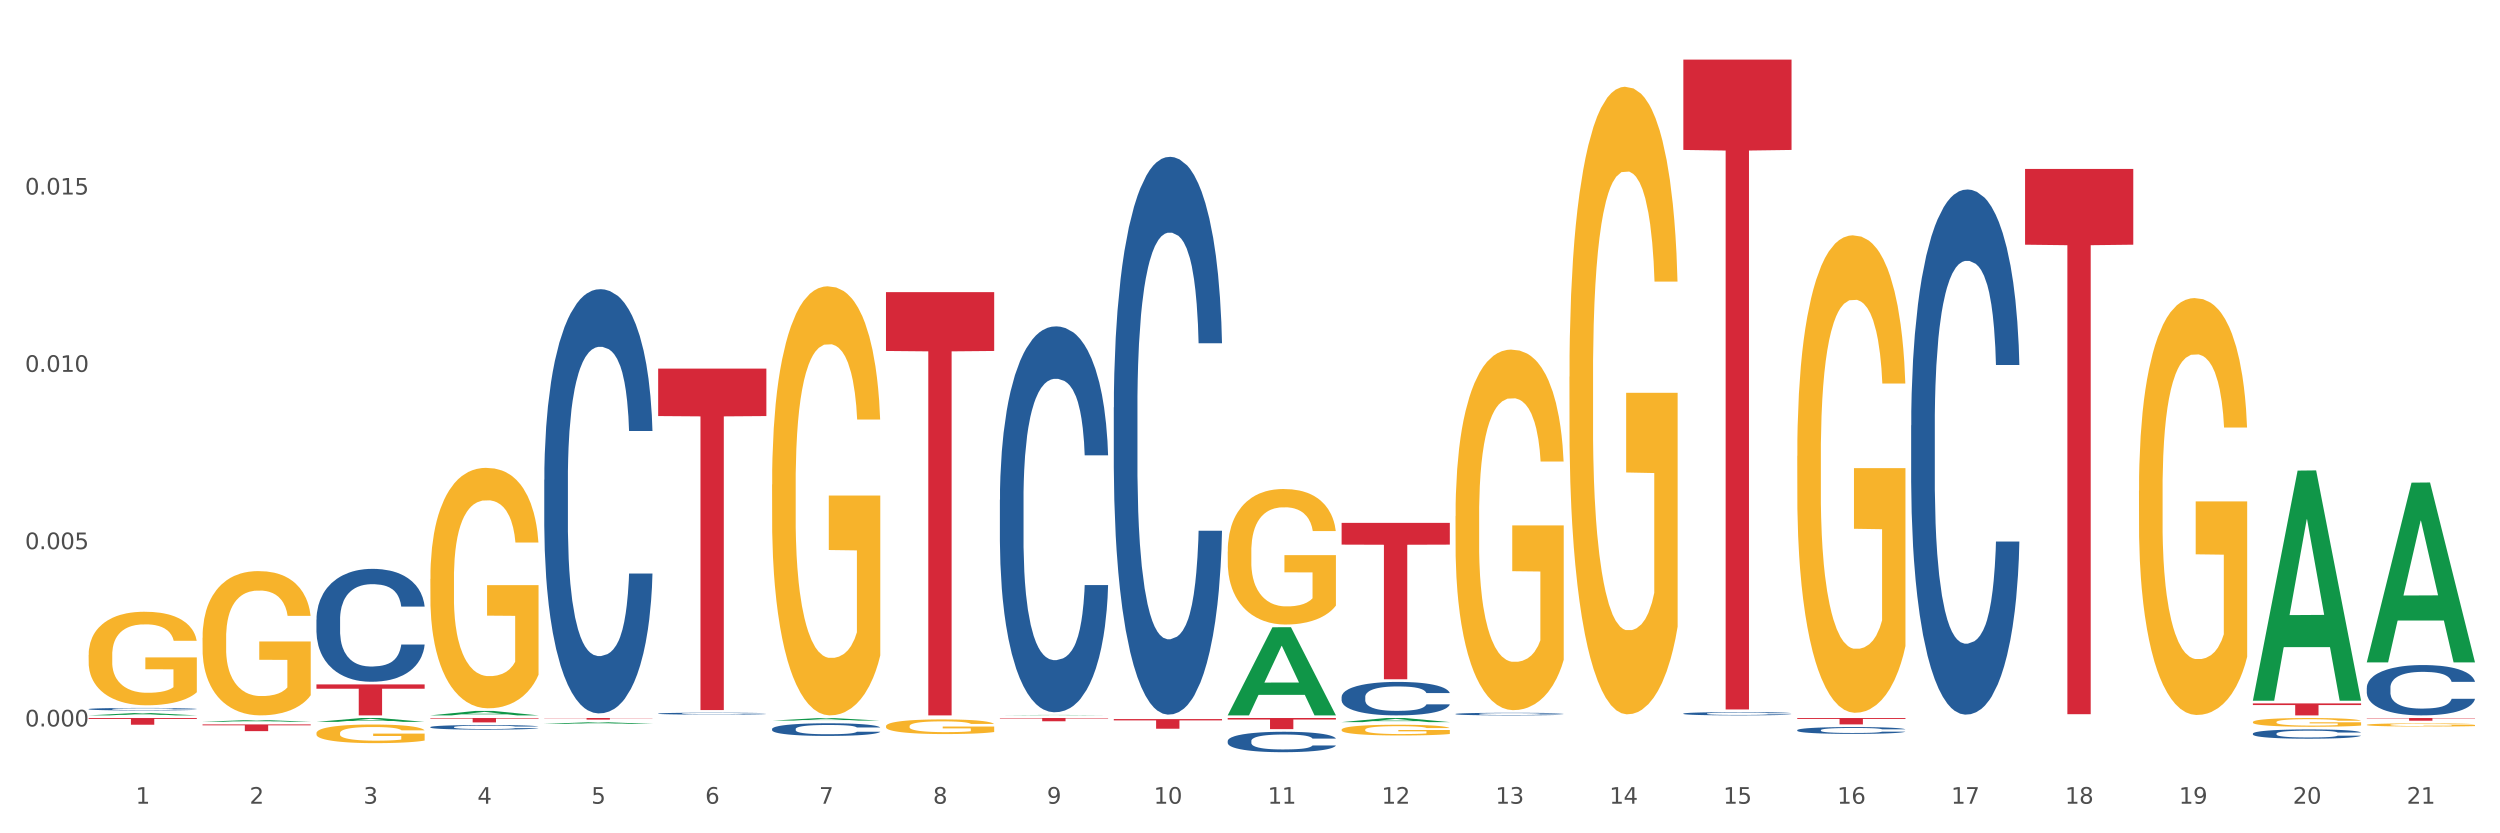 <?xml version="1.0" encoding="utf-8" standalone="no"?>
<!DOCTYPE svg PUBLIC "-//W3C//DTD SVG 1.1//EN"
  "http://www.w3.org/Graphics/SVG/1.1/DTD/svg11.dtd">
<svg xmlns:xlink="http://www.w3.org/1999/xlink" width="1080pt" height="360pt" viewBox="0 0 1080 360" xmlns="http://www.w3.org/2000/svg" version="1.1">
 <rect x="0" y="0" width="1080" height="360" fill="#333333" stroke="none"/>
 <defs>
  <style type="text/css">*{stroke-linejoin: round; stroke-linecap: butt}</style>
 </defs>
 <g id="figure_1">
  <g id="patch_1">
   <path d="M 0 360 
L 1080 360 
L 1080 0 
L 0 0 
z
" style="fill: #ffffff; stroke: #ffffff; stroke-linejoin: miter"/>
  </g>
  <g id="axes_1">
   <g id="matplotlib.axis_1">
    <g id="xtick_1">
     <g id="text_1">
      <!-- 1 -->
      <g style="fill: #4d4d4d" transform="translate(58.603 347.204) scale(0.096 -0.096)">
       <defs>
        <path id="DejaVuSans-31" d="M 794 531 
L 1825 531 
L 1825 4091 
L 703 3866 
L 703 4441 
L 1819 4666 
L 2450 4666 
L 2450 531 
L 3481 531 
L 3481 0 
L 794 0 
L 794 531 
z
" transform="scale(0.016)"/>
       </defs>
       <use xlink:href="#DejaVuSans-31"/>
      </g>
     </g>
    </g>
    <g id="xtick_2">
     <g id="text_2">
      <!-- 2 -->
      <g style="fill: #4d4d4d" transform="translate(107.811 347.204) scale(0.096 -0.096)">
       <defs>
        <path id="DejaVuSans-32" d="M 1228 531 
L 3431 531 
L 3431 0 
L 469 0 
L 469 531 
Q 828 903 1448 1529 
Q 2069 2156 2228 2338 
Q 2531 2678 2651 2914 
Q 2772 3150 2772 3378 
Q 2772 3750 2511 3984 
Q 2250 4219 1831 4219 
Q 1534 4219 1204 4116 
Q 875 4013 500 3803 
L 500 4441 
Q 881 4594 1212 4672 
Q 1544 4750 1819 4750 
Q 2544 4750 2975 4387 
Q 3406 4025 3406 3419 
Q 3406 3131 3298 2873 
Q 3191 2616 2906 2266 
Q 2828 2175 2409 1742 
Q 1991 1309 1228 531 
z
" transform="scale(0.016)"/>
       </defs>
       <use xlink:href="#DejaVuSans-32"/>
      </g>
     </g>
    </g>
    <g id="xtick_3">
     <g id="text_3">
      <!-- 3 -->
      <g style="fill: #4d4d4d" transform="translate(157.02 347.204) scale(0.096 -0.096)">
       <defs>
        <path id="DejaVuSans-33" d="M 2597 2516 
Q 3050 2419 3304 2112 
Q 3559 1806 3559 1356 
Q 3559 666 3084 287 
Q 2609 -91 1734 -91 
Q 1441 -91 1130 -33 
Q 819 25 488 141 
L 488 750 
Q 750 597 1062 519 
Q 1375 441 1716 441 
Q 2309 441 2620 675 
Q 2931 909 2931 1356 
Q 2931 1769 2642 2001 
Q 2353 2234 1838 2234 
L 1294 2234 
L 1294 2753 
L 1863 2753 
Q 2328 2753 2575 2939 
Q 2822 3125 2822 3475 
Q 2822 3834 2567 4026 
Q 2313 4219 1838 4219 
Q 1578 4219 1281 4162 
Q 984 4106 628 3988 
L 628 4550 
Q 988 4650 1302 4700 
Q 1616 4750 1894 4750 
Q 2613 4750 3031 4423 
Q 3450 4097 3450 3541 
Q 3450 3153 3228 2886 
Q 3006 2619 2597 2516 
z
" transform="scale(0.016)"/>
       </defs>
       <use xlink:href="#DejaVuSans-33"/>
      </g>
     </g>
    </g>
    <g id="xtick_4">
     <g id="text_4">
      <!-- 4 -->
      <g style="fill: #4d4d4d" transform="translate(206.228 347.204) scale(0.096 -0.096)">
       <defs>
        <path id="DejaVuSans-34" d="M 2419 4116 
L 825 1625 
L 2419 1625 
L 2419 4116 
z
M 2253 4666 
L 3047 4666 
L 3047 1625 
L 3713 1625 
L 3713 1100 
L 3047 1100 
L 3047 0 
L 2419 0 
L 2419 1100 
L 313 1100 
L 313 1709 
L 2253 4666 
z
" transform="scale(0.016)"/>
       </defs>
       <use xlink:href="#DejaVuSans-34"/>
      </g>
     </g>
    </g>
    <g id="xtick_5">
     <g id="text_5">
      <!-- 5 -->
      <g style="fill: #4d4d4d" transform="translate(255.437 347.204) scale(0.096 -0.096)">
       <defs>
        <path id="DejaVuSans-35" d="M 691 4666 
L 3169 4666 
L 3169 4134 
L 1269 4134 
L 1269 2991 
Q 1406 3038 1543 3061 
Q 1681 3084 1819 3084 
Q 2600 3084 3056 2656 
Q 3513 2228 3513 1497 
Q 3513 744 3044 326 
Q 2575 -91 1722 -91 
Q 1428 -91 1123 -41 
Q 819 9 494 109 
L 494 744 
Q 775 591 1075 516 
Q 1375 441 1709 441 
Q 2250 441 2565 725 
Q 2881 1009 2881 1497 
Q 2881 1984 2565 2268 
Q 2250 2553 1709 2553 
Q 1456 2553 1204 2497 
Q 953 2441 691 2322 
L 691 4666 
z
" transform="scale(0.016)"/>
       </defs>
       <use xlink:href="#DejaVuSans-35"/>
      </g>
     </g>
    </g>
    <g id="xtick_6">
     <g id="text_6">
      <!-- 6 -->
      <g style="fill: #4d4d4d" transform="translate(304.645 347.204) scale(0.096 -0.096)">
       <defs>
        <path id="DejaVuSans-36" d="M 2113 2584 
Q 1688 2584 1439 2293 
Q 1191 2003 1191 1497 
Q 1191 994 1439 701 
Q 1688 409 2113 409 
Q 2538 409 2786 701 
Q 3034 994 3034 1497 
Q 3034 2003 2786 2293 
Q 2538 2584 2113 2584 
z
M 3366 4563 
L 3366 3988 
Q 3128 4100 2886 4159 
Q 2644 4219 2406 4219 
Q 1781 4219 1451 3797 
Q 1122 3375 1075 2522 
Q 1259 2794 1537 2939 
Q 1816 3084 2150 3084 
Q 2853 3084 3261 2657 
Q 3669 2231 3669 1497 
Q 3669 778 3244 343 
Q 2819 -91 2113 -91 
Q 1303 -91 875 529 
Q 447 1150 447 2328 
Q 447 3434 972 4092 
Q 1497 4750 2381 4750 
Q 2619 4750 2861 4703 
Q 3103 4656 3366 4563 
z
" transform="scale(0.016)"/>
       </defs>
       <use xlink:href="#DejaVuSans-36"/>
      </g>
     </g>
    </g>
    <g id="xtick_7">
     <g id="text_7">
      <!-- 7 -->
      <g style="fill: #4d4d4d" transform="translate(353.854 347.204) scale(0.096 -0.096)">
       <defs>
        <path id="DejaVuSans-37" d="M 525 4666 
L 3525 4666 
L 3525 4397 
L 1831 0 
L 1172 0 
L 2766 4134 
L 525 4134 
L 525 4666 
z
" transform="scale(0.016)"/>
       </defs>
       <use xlink:href="#DejaVuSans-37"/>
      </g>
     </g>
    </g>
    <g id="xtick_8">
     <g id="text_8">
      <!-- 8 -->
      <g style="fill: #4d4d4d" transform="translate(403.062 347.204) scale(0.096 -0.096)">
       <defs>
        <path id="DejaVuSans-38" d="M 2034 2216 
Q 1584 2216 1326 1975 
Q 1069 1734 1069 1313 
Q 1069 891 1326 650 
Q 1584 409 2034 409 
Q 2484 409 2743 651 
Q 3003 894 3003 1313 
Q 3003 1734 2745 1975 
Q 2488 2216 2034 2216 
z
M 1403 2484 
Q 997 2584 770 2862 
Q 544 3141 544 3541 
Q 544 4100 942 4425 
Q 1341 4750 2034 4750 
Q 2731 4750 3128 4425 
Q 3525 4100 3525 3541 
Q 3525 3141 3298 2862 
Q 3072 2584 2669 2484 
Q 3125 2378 3379 2068 
Q 3634 1759 3634 1313 
Q 3634 634 3220 271 
Q 2806 -91 2034 -91 
Q 1263 -91 848 271 
Q 434 634 434 1313 
Q 434 1759 690 2068 
Q 947 2378 1403 2484 
z
M 1172 3481 
Q 1172 3119 1398 2916 
Q 1625 2713 2034 2713 
Q 2441 2713 2670 2916 
Q 2900 3119 2900 3481 
Q 2900 3844 2670 4047 
Q 2441 4250 2034 4250 
Q 1625 4250 1398 4047 
Q 1172 3844 1172 3481 
z
" transform="scale(0.016)"/>
       </defs>
       <use xlink:href="#DejaVuSans-38"/>
      </g>
     </g>
    </g>
    <g id="xtick_9">
     <g id="text_9">
      <!-- 9 -->
      <g style="fill: #4d4d4d" transform="translate(452.271 347.204) scale(0.096 -0.096)">
       <defs>
        <path id="DejaVuSans-39" d="M 703 97 
L 703 672 
Q 941 559 1184 500 
Q 1428 441 1663 441 
Q 2288 441 2617 861 
Q 2947 1281 2994 2138 
Q 2813 1869 2534 1725 
Q 2256 1581 1919 1581 
Q 1219 1581 811 2004 
Q 403 2428 403 3163 
Q 403 3881 828 4315 
Q 1253 4750 1959 4750 
Q 2769 4750 3195 4129 
Q 3622 3509 3622 2328 
Q 3622 1225 3098 567 
Q 2575 -91 1691 -91 
Q 1453 -91 1209 -44 
Q 966 3 703 97 
z
M 1959 2075 
Q 2384 2075 2632 2365 
Q 2881 2656 2881 3163 
Q 2881 3666 2632 3958 
Q 2384 4250 1959 4250 
Q 1534 4250 1286 3958 
Q 1038 3666 1038 3163 
Q 1038 2656 1286 2365 
Q 1534 2075 1959 2075 
z
" transform="scale(0.016)"/>
       </defs>
       <use xlink:href="#DejaVuSans-39"/>
      </g>
     </g>
    </g>
    <g id="xtick_10">
     <g id="text_10">
      <!-- 10 -->
      <g style="fill: #4d4d4d" transform="translate(498.425 347.204) scale(0.096 -0.096)">
       <defs>
        <path id="DejaVuSans-30" d="M 2034 4250 
Q 1547 4250 1301 3770 
Q 1056 3291 1056 2328 
Q 1056 1369 1301 889 
Q 1547 409 2034 409 
Q 2525 409 2770 889 
Q 3016 1369 3016 2328 
Q 3016 3291 2770 3770 
Q 2525 4250 2034 4250 
z
M 2034 4750 
Q 2819 4750 3233 4129 
Q 3647 3509 3647 2328 
Q 3647 1150 3233 529 
Q 2819 -91 2034 -91 
Q 1250 -91 836 529 
Q 422 1150 422 2328 
Q 422 3509 836 4129 
Q 1250 4750 2034 4750 
z
" transform="scale(0.016)"/>
       </defs>
       <use xlink:href="#DejaVuSans-31"/>
       <use xlink:href="#DejaVuSans-30" transform="translate(63.623 0)"/>
      </g>
     </g>
    </g>
    <g id="xtick_11">
     <g id="text_11">
      <!-- 11 -->
      <g style="fill: #4d4d4d" transform="translate(547.634 347.204) scale(0.096 -0.096)">
       <use xlink:href="#DejaVuSans-31"/>
       <use xlink:href="#DejaVuSans-31" transform="translate(63.623 0)"/>
      </g>
     </g>
    </g>
    <g id="xtick_12">
     <g id="text_12">
      <!-- 12 -->
      <g style="fill: #4d4d4d" transform="translate(596.842 347.204) scale(0.096 -0.096)">
       <use xlink:href="#DejaVuSans-31"/>
       <use xlink:href="#DejaVuSans-32" transform="translate(63.623 0)"/>
      </g>
     </g>
    </g>
    <g id="xtick_13">
     <g id="text_13">
      <!-- 13 -->
      <g style="fill: #4d4d4d" transform="translate(646.05 347.204) scale(0.096 -0.096)">
       <use xlink:href="#DejaVuSans-31"/>
       <use xlink:href="#DejaVuSans-33" transform="translate(63.623 0)"/>
      </g>
     </g>
    </g>
    <g id="xtick_14">
     <g id="text_14">
      <!-- 14 -->
      <g style="fill: #4d4d4d" transform="translate(695.259 347.204) scale(0.096 -0.096)">
       <use xlink:href="#DejaVuSans-31"/>
       <use xlink:href="#DejaVuSans-34" transform="translate(63.623 0)"/>
      </g>
     </g>
    </g>
    <g id="xtick_15">
     <g id="text_15">
      <!-- 15 -->
      <g style="fill: #4d4d4d" transform="translate(744.467 347.204) scale(0.096 -0.096)">
       <use xlink:href="#DejaVuSans-31"/>
       <use xlink:href="#DejaVuSans-35" transform="translate(63.623 0)"/>
      </g>
     </g>
    </g>
    <g id="xtick_16">
     <g id="text_16">
      <!-- 16 -->
      <g style="fill: #4d4d4d" transform="translate(793.676 347.204) scale(0.096 -0.096)">
       <use xlink:href="#DejaVuSans-31"/>
       <use xlink:href="#DejaVuSans-36" transform="translate(63.623 0)"/>
      </g>
     </g>
    </g>
    <g id="xtick_17">
     <g id="text_17">
      <!-- 17 -->
      <g style="fill: #4d4d4d" transform="translate(842.884 347.204) scale(0.096 -0.096)">
       <use xlink:href="#DejaVuSans-31"/>
       <use xlink:href="#DejaVuSans-37" transform="translate(63.623 0)"/>
      </g>
     </g>
    </g>
    <g id="xtick_18">
     <g id="text_18">
      <!-- 18 -->
      <g style="fill: #4d4d4d" transform="translate(892.093 347.204) scale(0.096 -0.096)">
       <use xlink:href="#DejaVuSans-31"/>
       <use xlink:href="#DejaVuSans-38" transform="translate(63.623 0)"/>
      </g>
     </g>
    </g>
    <g id="xtick_19">
     <g id="text_19">
      <!-- 19 -->
      <g style="fill: #4d4d4d" transform="translate(941.301 347.204) scale(0.096 -0.096)">
       <use xlink:href="#DejaVuSans-31"/>
       <use xlink:href="#DejaVuSans-39" transform="translate(63.623 0)"/>
      </g>
     </g>
    </g>
    <g id="xtick_20">
     <g id="text_20">
      <!-- 20 -->
      <g style="fill: #4d4d4d" transform="translate(990.51 347.204) scale(0.096 -0.096)">
       <use xlink:href="#DejaVuSans-32"/>
       <use xlink:href="#DejaVuSans-30" transform="translate(63.623 0)"/>
      </g>
     </g>
    </g>
    <g id="xtick_21">
     <g id="text_21">
      <!-- 21 -->
      <g style="fill: #4d4d4d" transform="translate(1039.718 347.204) scale(0.096 -0.096)">
       <use xlink:href="#DejaVuSans-32"/>
       <use xlink:href="#DejaVuSans-31" transform="translate(63.623 0)"/>
      </g>
     </g>
    </g>
    <g id="xtick_22"/>
    <g id="xtick_23"/>
    <g id="xtick_24"/>
    <g id="xtick_25"/>
    <g id="xtick_26"/>
    <g id="xtick_27"/>
    <g id="xtick_28"/>
    <g id="xtick_29"/>
    <g id="xtick_30"/>
    <g id="xtick_31"/>
    <g id="xtick_32"/>
    <g id="xtick_33"/>
    <g id="xtick_34"/>
    <g id="xtick_35"/>
    <g id="xtick_36"/>
    <g id="xtick_37"/>
    <g id="xtick_38"/>
    <g id="xtick_39"/>
    <g id="xtick_40"/>
    <g id="xtick_41"/>
   </g>
   <g id="matplotlib.axis_2">
    <g id="ytick_1">
     <g id="text_22">
      <!-- 0.000 -->
      <g style="fill: #4d4d4d" transform="translate(10.8 313.829) scale(0.096 -0.096)">
       <defs>
        <path id="DejaVuSans-2e" d="M 684 794 
L 1344 794 
L 1344 0 
L 684 0 
L 684 794 
z
" transform="scale(0.016)"/>
       </defs>
       <use xlink:href="#DejaVuSans-30"/>
       <use xlink:href="#DejaVuSans-2e" transform="translate(63.623 0)"/>
       <use xlink:href="#DejaVuSans-30" transform="translate(95.41 0)"/>
       <use xlink:href="#DejaVuSans-30" transform="translate(159.033 0)"/>
       <use xlink:href="#DejaVuSans-30" transform="translate(222.656 0)"/>
      </g>
     </g>
    </g>
    <g id="ytick_2">
     <g id="text_23">
      <!-- 0.005 -->
      <g style="fill: #4d4d4d" transform="translate(10.8 237.236) scale(0.096 -0.096)">
       <use xlink:href="#DejaVuSans-30"/>
       <use xlink:href="#DejaVuSans-2e" transform="translate(63.623 0)"/>
       <use xlink:href="#DejaVuSans-30" transform="translate(95.41 0)"/>
       <use xlink:href="#DejaVuSans-30" transform="translate(159.033 0)"/>
       <use xlink:href="#DejaVuSans-35" transform="translate(222.656 0)"/>
      </g>
     </g>
    </g>
    <g id="ytick_3">
     <g id="text_24">
      <!-- 0.010 -->
      <g style="fill: #4d4d4d" transform="translate(10.8 160.643) scale(0.096 -0.096)">
       <use xlink:href="#DejaVuSans-30"/>
       <use xlink:href="#DejaVuSans-2e" transform="translate(63.623 0)"/>
       <use xlink:href="#DejaVuSans-30" transform="translate(95.41 0)"/>
       <use xlink:href="#DejaVuSans-31" transform="translate(159.033 0)"/>
       <use xlink:href="#DejaVuSans-30" transform="translate(222.656 0)"/>
      </g>
     </g>
    </g>
    <g id="ytick_4">
     <g id="text_25">
      <!-- 0.015 -->
      <g style="fill: #4d4d4d" transform="translate(10.8 84.051) scale(0.096 -0.096)">
       <use xlink:href="#DejaVuSans-30"/>
       <use xlink:href="#DejaVuSans-2e" transform="translate(63.623 0)"/>
       <use xlink:href="#DejaVuSans-30" transform="translate(95.41 0)"/>
       <use xlink:href="#DejaVuSans-31" transform="translate(159.033 0)"/>
       <use xlink:href="#DejaVuSans-35" transform="translate(222.656 0)"/>
      </g>
     </g>
    </g>
    <g id="ytick_5"/>
    <g id="ytick_6"/>
    <g id="ytick_7"/>
    <g id="ytick_8"/>
   </g>
   <g id="PolyCollection_1">
    <path d="M 38.283 309.042 
L 38.331 309.041 
L 57.609 308.058 
L 65.609 308.057 
L 85.031 309.044 
L 75.778 309.044 
L 71.585 308.814 
L 51.681 308.814 
L 51.536 308.818 
L 47.488 309.044 
L 38.283 309.044 
L 38.283 309.042 
L 54.187 308.677 
L 69.079 308.676 
L 61.705 308.268 
L 61.609 308.266 
L 61.512 308.269 
L 54.139 308.676 
L 54.187 308.677 
L 38.283 309.042 
z
" clip-path="url(#pd30c52d8e9)" style="fill: #109648"/>
    <path d="M 727.201 25.759 
L 773.949 25.759 
L 773.949 64.773 
L 755.56 65.037 
L 755.56 306.499 
L 745.48 306.499 
L 745.48 65.037 
L 727.201 64.773 
L 727.201 26.023 
L 727.201 25.759 
z
" clip-path="url(#pd30c52d8e9)" style="fill: #d62839"/>
    <path d="M 579.576 225.888 
L 626.324 225.888 
L 626.324 235.276 
L 607.935 235.34 
L 607.935 293.443 
L 597.854 293.443 
L 597.854 235.34 
L 579.576 235.276 
L 579.576 225.952 
L 579.576 225.888 
z
" clip-path="url(#pd30c52d8e9)" style="fill: #d62839"/>
    <path d="M 530.367 310.182 
L 577.116 310.182 
L 577.116 310.849 
L 558.726 310.853 
L 558.726 314.981 
L 548.646 314.981 
L 548.646 310.853 
L 530.367 310.849 
L 530.367 310.186 
L 530.367 310.182 
z
" clip-path="url(#pd30c52d8e9)" style="fill: #d62839"/>
    <path d="M 481.159 310.629 
L 527.907 310.629 
L 527.907 311.212 
L 509.518 311.216 
L 509.518 314.823 
L 499.437 314.823 
L 499.437 311.216 
L 481.159 311.212 
L 481.159 310.633 
L 481.159 310.629 
z
" clip-path="url(#pd30c52d8e9)" style="fill: #d62839"/>
    <path d="M 431.951 310.182 
L 478.699 310.182 
L 478.699 310.377 
L 460.31 310.378 
L 460.31 311.586 
L 450.229 311.586 
L 450.229 310.378 
L 431.951 310.377 
L 431.951 310.183 
L 431.951 310.182 
z
" clip-path="url(#pd30c52d8e9)" style="fill: #d62839"/>
    <path d="M 382.742 126.205 
L 429.49 126.205 
L 429.49 151.613 
L 411.101 151.785 
L 411.101 309.044 
L 401.02 309.044 
L 401.02 151.785 
L 382.742 151.613 
L 382.742 126.376 
L 382.742 126.205 
z
" clip-path="url(#pd30c52d8e9)" style="fill: #d62839"/>
    <path d="M 284.325 159.239 
L 331.073 159.239 
L 331.073 179.737 
L 312.684 179.876 
L 312.684 306.745 
L 302.603 306.745 
L 302.603 179.876 
L 284.325 179.737 
L 284.325 159.377 
L 284.325 159.239 
z
" clip-path="url(#pd30c52d8e9)" style="fill: #d62839"/>
    <path d="M 776.41 310.182 
L 823.158 310.182 
L 823.158 310.566 
L 804.769 310.569 
L 804.769 312.948 
L 794.688 312.948 
L 794.688 310.569 
L 776.41 310.566 
L 776.41 310.184 
L 776.41 310.182 
z
" clip-path="url(#pd30c52d8e9)" style="fill: #d62839"/>
    <path d="M 235.117 310.182 
L 281.865 310.182 
L 281.865 310.277 
L 263.476 310.278 
L 263.476 310.87 
L 253.395 310.87 
L 253.395 310.278 
L 235.117 310.277 
L 235.117 310.182 
L 235.117 310.182 
z
" clip-path="url(#pd30c52d8e9)" style="fill: #d62839"/>
    <path d="M 136.7 295.66 
L 183.448 295.66 
L 183.448 297.52 
L 165.059 297.533 
L 165.059 309.044 
L 154.978 309.044 
L 154.978 297.533 
L 136.7 297.52 
L 136.7 295.673 
L 136.7 295.66 
z
" clip-path="url(#pd30c52d8e9)" style="fill: #d62839"/>
    <path d="M 87.491 312.948 
L 134.239 312.948 
L 134.239 313.35 
L 115.85 313.353 
L 115.85 315.843 
L 105.77 315.843 
L 105.77 313.353 
L 87.491 313.35 
L 87.491 312.951 
L 87.491 312.948 
z
" clip-path="url(#pd30c52d8e9)" style="fill: #d62839"/>
    <path d="M 38.283 310.182 
L 85.031 310.182 
L 85.031 310.583 
L 66.642 310.586 
L 66.642 313.074 
L 56.561 313.074 
L 56.561 310.586 
L 38.283 310.583 
L 38.283 310.184 
L 38.283 310.182 
z
" clip-path="url(#pd30c52d8e9)" style="fill: #d62839"/>
    <path d="M 1022.452 313.125 
L 1022.507 313.123 
L 1022.507 313.078 
L 1022.618 313.039 
L 1023.169 312.945 
L 1023.997 312.868 
L 1024.604 312.826 
L 1025.212 312.792 
L 1025.929 312.759 
L 1026.812 312.723 
L 1028.413 312.672 
L 1029.406 312.646 
L 1030.62 312.618 
L 1032.828 312.578 
L 1034.429 312.555 
L 1036.085 312.537 
L 1038.789 312.514 
L 1040.555 312.504 
L 1042.432 312.496 
L 1044.695 312.491 
L 1046.406 312.49 
L 1050.159 312.494 
L 1053.36 312.505 
L 1054.905 312.514 
L 1056.892 312.529 
L 1057.941 312.539 
L 1059.652 312.559 
L 1061.418 312.585 
L 1062.632 312.608 
L 1064.453 312.651 
L 1065.833 312.693 
L 1067.103 312.746 
L 1067.765 312.782 
L 1068.262 312.816 
L 1068.703 312.855 
L 1069.145 312.917 
L 1059.21 312.917 
L 1058.824 312.873 
L 1058.217 312.831 
L 1057.334 312.791 
L 1056.561 312.766 
L 1055.236 312.735 
L 1054.022 312.715 
L 1052.753 312.7 
L 1051.207 312.687 
L 1049.993 312.681 
L 1048.282 312.676 
L 1044.915 312.677 
L 1042.652 312.687 
L 1041.107 312.7 
L 1040.114 312.711 
L 1039.23 312.723 
L 1038.237 312.741 
L 1037.078 312.767 
L 1036.25 312.791 
L 1035.422 312.821 
L 1034.76 312.851 
L 1034.153 312.886 
L 1033.656 312.924 
L 1033.27 312.963 
L 1032.939 313.011 
L 1032.663 313.09 
L 1032.663 313.261 
L 1032.773 313.3 
L 1033.049 313.352 
L 1033.38 313.391 
L 1033.932 313.437 
L 1034.429 313.468 
L 1035.367 313.514 
L 1036.416 313.551 
L 1037.244 313.575 
L 1038.071 313.595 
L 1039.506 313.623 
L 1041.107 313.645 
L 1042.487 313.659 
L 1044.363 313.672 
L 1045.633 313.677 
L 1046.737 313.679 
L 1049.441 313.679 
L 1051.373 313.675 
L 1053.525 313.667 
L 1055.181 313.655 
L 1056.561 313.641 
L 1058.106 313.619 
L 1059.1 313.598 
L 1059.1 313.335 
L 1046.957 313.334 
L 1046.957 313.16 
L 1069.2 313.16 
L 1069.2 313.672 
L 1068.262 313.698 
L 1067.213 313.722 
L 1066.109 313.743 
L 1064.453 313.769 
L 1062.467 313.794 
L 1060.7 313.812 
L 1058.824 313.827 
L 1056.616 313.841 
L 1053.746 313.853 
L 1051.98 313.858 
L 1049.772 313.862 
L 1047.178 313.863 
L 1044.915 313.861 
L 1042.708 313.855 
L 1040.39 313.843 
L 1038.127 313.827 
L 1036.416 313.811 
L 1034.705 313.791 
L 1032.883 313.764 
L 1031.448 313.739 
L 1030.344 313.717 
L 1029.13 313.688 
L 1027.806 313.65 
L 1026.812 313.616 
L 1025.929 313.581 
L 1024.991 313.536 
L 1024.329 313.497 
L 1023.666 313.448 
L 1023.28 313.412 
L 1022.838 313.356 
L 1022.507 313.276 
L 1022.452 313.125 
z
" clip-path="url(#pd30c52d8e9)" style="fill: #f7b32b"/>
    <path d="M 973.244 311.93 
L 973.299 311.927 
L 973.299 311.802 
L 973.409 311.695 
L 973.961 311.436 
L 974.789 311.222 
L 975.396 311.108 
L 976.003 311.014 
L 976.721 310.921 
L 977.604 310.824 
L 979.204 310.683 
L 980.198 310.61 
L 981.412 310.534 
L 983.62 310.423 
L 985.22 310.361 
L 986.876 310.309 
L 989.58 310.247 
L 991.347 310.22 
L 993.223 310.199 
L 995.486 310.185 
L 997.197 310.182 
L 1000.95 310.192 
L 1004.151 310.223 
L 1005.697 310.247 
L 1007.684 310.289 
L 1008.732 310.316 
L 1010.443 310.372 
L 1012.209 310.444 
L 1013.424 310.506 
L 1015.245 310.624 
L 1016.625 310.741 
L 1017.894 310.887 
L 1018.557 310.987 
L 1019.053 311.08 
L 1019.495 311.187 
L 1019.936 311.357 
L 1010.002 311.357 
L 1009.615 311.236 
L 1009.008 311.122 
L 1008.125 311.011 
L 1007.352 310.942 
L 1006.028 310.855 
L 1004.814 310.8 
L 1003.544 310.759 
L 1001.999 310.724 
L 1000.785 310.707 
L 999.074 310.693 
L 995.707 310.697 
L 993.444 310.724 
L 991.899 310.759 
L 990.905 310.79 
L 990.022 310.824 
L 989.029 310.873 
L 987.87 310.945 
L 987.042 311.011 
L 986.214 311.094 
L 985.551 311.177 
L 984.944 311.274 
L 984.448 311.377 
L 984.061 311.484 
L 983.73 311.616 
L 983.454 311.834 
L 983.454 312.307 
L 983.565 312.414 
L 983.84 312.556 
L 984.172 312.663 
L 984.724 312.791 
L 985.22 312.877 
L 986.159 313.002 
L 987.207 313.105 
L 988.035 313.171 
L 988.863 313.226 
L 990.298 313.302 
L 991.899 313.364 
L 993.278 313.403 
L 995.155 313.437 
L 996.424 313.451 
L 997.528 313.458 
L 1000.233 313.458 
L 1002.164 313.447 
L 1004.317 313.423 
L 1005.973 313.392 
L 1007.352 313.354 
L 1008.898 313.292 
L 1009.891 313.233 
L 1009.891 312.511 
L 997.749 312.507 
L 997.749 312.027 
L 1019.992 312.027 
L 1019.992 313.437 
L 1019.053 313.51 
L 1018.005 313.575 
L 1016.901 313.634 
L 1015.245 313.707 
L 1013.258 313.776 
L 1011.492 313.824 
L 1009.615 313.866 
L 1007.408 313.904 
L 1004.538 313.938 
L 1002.771 313.952 
L 1000.564 313.962 
L 997.97 313.966 
L 995.707 313.959 
L 993.499 313.942 
L 991.181 313.911 
L 988.918 313.866 
L 987.207 313.821 
L 985.496 313.765 
L 983.675 313.693 
L 982.24 313.624 
L 981.136 313.561 
L 979.922 313.482 
L 978.597 313.378 
L 977.604 313.285 
L 976.721 313.188 
L 975.782 313.064 
L 975.12 312.957 
L 974.458 312.822 
L 974.071 312.722 
L 973.63 312.566 
L 973.299 312.348 
L 973.244 311.93 
z
" clip-path="url(#pd30c52d8e9)" style="fill: #f7b32b"/>
    <path d="M 924.035 211.992 
L 924.09 211.828 
L 924.09 205.906 
L 924.201 200.807 
L 924.753 188.47 
L 925.58 178.272 
L 926.188 172.844 
L 926.795 168.403 
L 927.512 163.962 
L 928.395 159.356 
L 929.996 152.612 
L 930.989 149.157 
L 932.204 145.539 
L 934.411 140.275 
L 936.012 137.314 
L 937.668 134.847 
L 940.372 131.886 
L 942.138 130.57 
L 944.015 129.583 
L 946.278 128.925 
L 947.989 128.761 
L 951.742 129.254 
L 954.943 130.735 
L 956.488 131.886 
L 958.475 133.86 
L 959.524 135.176 
L 961.235 137.808 
L 963.001 141.262 
L 964.215 144.223 
L 966.037 149.815 
L 967.416 155.408 
L 968.686 162.317 
L 969.348 167.087 
L 969.845 171.528 
L 970.286 176.627 
L 970.728 184.687 
L 960.793 184.687 
L 960.407 178.93 
L 959.8 173.502 
L 958.917 168.238 
L 958.144 164.948 
L 956.819 160.836 
L 955.605 158.204 
L 954.336 156.23 
L 952.79 154.586 
L 951.576 153.763 
L 949.865 153.105 
L 946.498 153.27 
L 944.236 154.586 
L 942.69 156.23 
L 941.697 157.711 
L 940.814 159.356 
L 939.82 161.659 
L 938.661 165.113 
L 937.833 168.238 
L 937.005 172.186 
L 936.343 176.134 
L 935.736 180.739 
L 935.239 185.674 
L 934.853 190.773 
L 934.522 197.024 
L 934.246 207.387 
L 934.246 229.922 
L 934.356 235.021 
L 934.632 241.765 
L 934.963 246.864 
L 935.515 252.95 
L 936.012 257.062 
L 936.95 262.984 
L 937.999 267.919 
L 938.827 271.044 
L 939.655 273.676 
L 941.09 277.295 
L 942.69 280.255 
L 944.07 282.065 
L 945.946 283.71 
L 947.216 284.368 
L 948.32 284.697 
L 951.024 284.697 
L 952.956 284.203 
L 955.108 283.052 
L 956.764 281.571 
L 958.144 279.762 
L 959.689 276.801 
L 960.683 274.005 
L 960.683 239.627 
L 948.541 239.462 
L 948.541 216.598 
L 970.783 216.598 
L 970.783 283.71 
L 969.845 287.164 
L 968.796 290.289 
L 967.692 293.086 
L 966.037 296.54 
L 964.05 299.83 
L 962.283 302.133 
L 960.407 304.106 
L 958.199 305.916 
L 955.329 307.561 
L 953.563 308.219 
L 951.355 308.712 
L 948.761 308.877 
L 946.498 308.548 
L 944.291 307.725 
L 941.973 306.245 
L 939.71 304.106 
L 937.999 301.968 
L 936.288 299.336 
L 934.466 295.882 
L 933.031 292.592 
L 931.928 289.631 
L 930.713 285.848 
L 929.389 280.913 
L 928.395 276.472 
L 927.512 271.867 
L 926.574 265.945 
L 925.912 260.846 
L 925.249 254.431 
L 924.863 249.66 
L 924.421 242.258 
L 924.09 231.896 
L 924.035 211.992 
z
" clip-path="url(#pd30c52d8e9)" style="fill: #f7b32b"/>
    <path d="M 776.41 196.97 
L 776.465 196.782 
L 776.465 190 
L 776.575 184.161 
L 777.127 170.032 
L 777.955 158.353 
L 778.562 152.136 
L 779.169 147.05 
L 779.887 141.964 
L 780.77 136.689 
L 782.371 128.966 
L 783.364 125.01 
L 784.578 120.865 
L 786.786 114.837 
L 788.386 111.447 
L 790.042 108.621 
L 792.747 105.23 
L 794.513 103.723 
L 796.389 102.593 
L 798.652 101.839 
L 800.363 101.651 
L 804.116 102.216 
L 807.318 103.911 
L 808.863 105.23 
L 810.85 107.491 
L 811.898 108.998 
L 813.609 112.012 
L 815.376 115.968 
L 816.59 119.358 
L 818.411 125.763 
L 819.791 132.168 
L 821.06 140.08 
L 821.723 145.543 
L 822.219 150.629 
L 822.661 156.469 
L 823.103 165.699 
L 813.168 165.699 
L 812.782 159.106 
L 812.174 152.89 
L 811.291 146.862 
L 810.519 143.094 
L 809.194 138.385 
L 807.98 135.371 
L 806.71 133.11 
L 805.165 131.226 
L 803.951 130.284 
L 802.24 129.531 
L 798.873 129.719 
L 796.61 131.226 
L 795.065 133.11 
L 794.071 134.805 
L 793.188 136.689 
L 792.195 139.327 
L 791.036 143.282 
L 790.208 146.862 
L 789.38 151.383 
L 788.718 155.904 
L 788.111 161.178 
L 787.614 166.83 
L 787.227 172.669 
L 786.896 179.828 
L 786.62 191.696 
L 786.62 217.503 
L 786.731 223.343 
L 787.007 231.067 
L 787.338 236.906 
L 787.89 243.876 
L 788.386 248.586 
L 789.325 255.367 
L 790.373 261.019 
L 791.201 264.598 
L 792.029 267.612 
L 793.464 271.756 
L 795.065 275.147 
L 796.445 277.219 
L 798.321 279.103 
L 799.591 279.857 
L 800.694 280.233 
L 803.399 280.233 
L 805.331 279.668 
L 807.483 278.35 
L 809.139 276.654 
L 810.519 274.582 
L 812.064 271.191 
L 813.058 267.989 
L 813.058 228.618 
L 800.915 228.429 
L 800.915 202.245 
L 823.158 202.245 
L 823.158 279.103 
L 822.219 283.059 
L 821.171 286.638 
L 820.067 289.841 
L 818.411 293.797 
L 816.424 297.564 
L 814.658 300.201 
L 812.782 302.462 
L 810.574 304.534 
L 807.704 306.418 
L 805.938 307.171 
L 803.73 307.736 
L 801.136 307.925 
L 798.873 307.548 
L 796.665 306.606 
L 794.347 304.911 
L 792.084 302.462 
L 790.373 300.013 
L 788.662 296.999 
L 786.841 293.043 
L 785.406 289.275 
L 784.302 285.885 
L 783.088 281.552 
L 781.763 275.901 
L 780.77 270.814 
L 779.887 265.54 
L 778.949 258.758 
L 778.286 252.918 
L 777.624 245.572 
L 777.238 240.109 
L 776.796 231.632 
L 776.465 219.764 
L 776.41 196.97 
z
" clip-path="url(#pd30c52d8e9)" style="fill: #f7b32b"/>
    <path d="M 185.908 310.182 
L 232.656 310.182 
L 232.656 310.444 
L 214.267 310.446 
L 214.267 312.069 
L 204.187 312.069 
L 204.187 310.446 
L 185.908 310.444 
L 185.908 310.183 
L 185.908 310.182 
z
" clip-path="url(#pd30c52d8e9)" style="fill: #d62839"/>
    <path d="M 677.993 162.759 
L 678.048 162.511 
L 678.048 153.598 
L 678.158 145.922 
L 678.71 127.351 
L 679.538 112 
L 680.145 103.829 
L 680.752 97.143 
L 681.47 90.458 
L 682.353 83.525 
L 683.954 73.373 
L 684.947 68.173 
L 686.161 62.726 
L 688.369 54.803 
L 689.97 50.346 
L 691.625 46.632 
L 694.33 42.175 
L 696.096 40.194 
L 697.973 38.708 
L 700.235 37.718 
L 701.946 37.47 
L 705.699 38.213 
L 708.901 40.441 
L 710.446 42.175 
L 712.433 45.146 
L 713.482 47.127 
L 715.193 51.088 
L 716.959 56.288 
L 718.173 60.745 
L 719.994 69.164 
L 721.374 77.582 
L 722.644 87.982 
L 723.306 95.162 
L 723.803 101.848 
L 724.244 109.524 
L 724.686 121.656 
L 714.751 121.656 
L 714.365 112.99 
L 713.758 104.819 
L 712.874 96.896 
L 712.102 91.944 
L 710.777 85.753 
L 709.563 81.792 
L 708.294 78.82 
L 706.748 76.344 
L 705.534 75.106 
L 703.823 74.116 
L 700.456 74.363 
L 698.193 76.344 
L 696.648 78.82 
L 695.654 81.049 
L 694.771 83.525 
L 693.778 86.991 
L 692.619 92.191 
L 691.791 96.896 
L 690.963 102.838 
L 690.301 108.781 
L 689.694 115.714 
L 689.197 123.142 
L 688.811 130.818 
L 688.479 140.227 
L 688.203 155.826 
L 688.203 189.748 
L 688.314 197.424 
L 688.59 207.576 
L 688.921 215.252 
L 689.473 224.413 
L 689.97 230.603 
L 690.908 239.517 
L 691.957 246.945 
L 692.784 251.65 
L 693.612 255.611 
L 695.047 261.059 
L 696.648 265.516 
L 698.028 268.239 
L 699.904 270.715 
L 701.174 271.706 
L 702.278 272.201 
L 704.982 272.201 
L 706.914 271.458 
L 709.066 269.725 
L 710.722 267.497 
L 712.102 264.773 
L 713.647 260.316 
L 714.641 256.107 
L 714.641 204.357 
L 702.498 204.109 
L 702.498 169.692 
L 724.741 169.692 
L 724.741 270.715 
L 723.803 275.915 
L 722.754 280.62 
L 721.65 284.829 
L 719.994 290.029 
L 718.007 294.981 
L 716.241 298.447 
L 714.365 301.419 
L 712.157 304.142 
L 709.287 306.618 
L 707.521 307.609 
L 705.313 308.352 
L 702.719 308.599 
L 700.456 308.104 
L 698.248 306.866 
L 695.93 304.638 
L 693.667 301.419 
L 691.957 298.2 
L 690.246 294.238 
L 688.424 289.038 
L 686.989 284.086 
L 685.885 279.629 
L 684.671 273.934 
L 683.347 266.506 
L 682.353 259.821 
L 681.47 252.888 
L 680.532 243.974 
L 679.869 236.298 
L 679.207 226.641 
L 678.821 219.461 
L 678.379 208.319 
L 678.048 192.719 
L 677.993 162.759 
z
" clip-path="url(#pd30c52d8e9)" style="fill: #f7b32b"/>
    <path d="M 973.244 303.867 
L 1019.992 303.867 
L 1019.992 304.586 
L 1001.603 304.591 
L 1001.603 309.044 
L 991.522 309.044 
L 991.522 304.591 
L 973.244 304.586 
L 973.244 303.872 
L 973.244 303.867 
z
" clip-path="url(#pd30c52d8e9)" style="fill: #d62839"/>
    <path d="M 38.283 282.95 
L 38.338 282.913 
L 38.338 281.584 
L 38.449 280.44 
L 39.001 277.672 
L 39.828 275.383 
L 40.436 274.165 
L 41.043 273.168 
L 41.76 272.172 
L 42.643 271.138 
L 44.244 269.625 
L 45.237 268.85 
L 46.451 268.037 
L 48.659 266.856 
L 50.26 266.192 
L 51.916 265.638 
L 54.62 264.974 
L 56.386 264.678 
L 58.263 264.457 
L 60.526 264.309 
L 62.237 264.272 
L 65.99 264.383 
L 69.191 264.715 
L 70.736 264.974 
L 72.723 265.417 
L 73.772 265.712 
L 75.483 266.303 
L 77.249 267.078 
L 78.463 267.742 
L 80.284 268.997 
L 81.664 270.252 
L 82.934 271.802 
L 83.596 272.873 
L 84.093 273.87 
L 84.534 275.014 
L 84.976 276.823 
L 75.041 276.823 
L 74.655 275.531 
L 74.048 274.313 
L 73.165 273.131 
L 72.392 272.393 
L 71.067 271.47 
L 69.853 270.88 
L 68.584 270.437 
L 67.038 270.068 
L 65.824 269.883 
L 64.113 269.735 
L 60.746 269.772 
L 58.483 270.068 
L 56.938 270.437 
L 55.945 270.769 
L 55.062 271.138 
L 54.068 271.655 
L 52.909 272.43 
L 52.081 273.131 
L 51.253 274.017 
L 50.591 274.903 
L 49.984 275.937 
L 49.487 277.044 
L 49.101 278.188 
L 48.77 279.591 
L 48.494 281.916 
L 48.494 286.973 
L 48.604 288.118 
L 48.88 289.631 
L 49.211 290.775 
L 49.763 292.141 
L 50.26 293.064 
L 51.198 294.393 
L 52.247 295.5 
L 53.075 296.201 
L 53.902 296.792 
L 55.337 297.604 
L 56.938 298.269 
L 58.318 298.675 
L 60.194 299.044 
L 61.464 299.191 
L 62.568 299.265 
L 65.272 299.265 
L 67.204 299.154 
L 69.356 298.896 
L 71.012 298.564 
L 72.392 298.158 
L 73.937 297.493 
L 74.931 296.866 
L 74.931 289.151 
L 62.788 289.114 
L 62.788 283.984 
L 85.031 283.984 
L 85.031 299.044 
L 84.093 299.819 
L 83.044 300.52 
L 81.94 301.148 
L 80.284 301.923 
L 78.298 302.661 
L 76.531 303.178 
L 74.655 303.621 
L 72.447 304.027 
L 69.577 304.396 
L 67.811 304.544 
L 65.603 304.654 
L 63.009 304.691 
L 60.746 304.617 
L 58.539 304.433 
L 56.221 304.101 
L 53.958 303.621 
L 52.247 303.141 
L 50.536 302.55 
L 48.714 301.775 
L 47.279 301.037 
L 46.176 300.373 
L 44.961 299.524 
L 43.637 298.416 
L 42.643 297.42 
L 41.76 296.386 
L 40.822 295.057 
L 40.16 293.913 
L 39.497 292.473 
L 39.111 291.403 
L 38.669 289.742 
L 38.338 287.416 
L 38.283 282.95 
z
" clip-path="url(#pd30c52d8e9)" style="fill: #f7b32b"/>
    <path d="M 38.283 306.319 
L 38.338 306.318 
L 38.338 306.29 
L 38.504 306.252 
L 39.112 306.183 
L 39.885 306.13 
L 41.212 306.068 
L 41.93 306.042 
L 42.869 306.013 
L 44.803 305.966 
L 47.014 305.927 
L 48.561 305.905 
L 49.721 305.891 
L 52.318 305.866 
L 53.81 305.855 
L 55.358 305.846 
L 56.684 305.84 
L 58.894 305.833 
L 60.662 305.83 
L 62.707 305.829 
L 64.42 305.83 
L 66.685 305.834 
L 70.001 305.846 
L 71.272 305.853 
L 72.985 305.865 
L 74.753 305.881 
L 76.19 305.897 
L 77.848 305.92 
L 79.561 305.949 
L 81.218 305.987 
L 82.379 306.022 
L 83.318 306.059 
L 84.147 306.104 
L 84.755 306.153 
L 85.031 306.194 
L 74.919 306.194 
L 74.643 306.157 
L 74.09 306.117 
L 73.537 306.09 
L 72.93 306.068 
L 71.99 306.043 
L 71.161 306.027 
L 69.78 306.008 
L 68.509 305.996 
L 67.459 305.989 
L 66.188 305.983 
L 63.481 305.977 
L 61.546 305.977 
L 60.331 305.979 
L 58.839 305.984 
L 57.568 305.991 
L 56.076 306.003 
L 54.916 306.016 
L 53.755 306.033 
L 53.092 306.045 
L 52.097 306.067 
L 51.434 306.085 
L 50.55 306.116 
L 50.053 306.138 
L 49.169 306.195 
L 48.782 306.236 
L 48.616 306.265 
L 48.506 306.297 
L 48.506 306.453 
L 48.837 306.522 
L 49.114 306.552 
L 49.556 306.586 
L 50.384 306.63 
L 51.6 306.673 
L 52.871 306.704 
L 53.921 306.722 
L 54.916 306.736 
L 55.91 306.747 
L 57.126 306.757 
L 58.121 306.763 
L 59.612 306.769 
L 61.381 306.772 
L 62.762 306.772 
L 65.58 306.767 
L 66.851 306.762 
L 68.067 306.755 
L 69.393 306.744 
L 70.443 306.732 
L 71.051 306.723 
L 72.045 306.705 
L 72.819 306.685 
L 73.482 306.662 
L 73.924 306.642 
L 74.422 306.612 
L 74.808 306.578 
L 74.919 306.56 
L 85.031 306.56 
L 84.81 306.596 
L 84.423 306.631 
L 83.65 306.678 
L 83.042 306.705 
L 82.102 306.737 
L 81.108 306.765 
L 79.726 306.796 
L 78.455 306.819 
L 77.129 306.839 
L 75.692 306.857 
L 73.095 306.882 
L 72.156 306.889 
L 70.167 306.901 
L 68.619 306.908 
L 66.354 306.915 
L 64.033 306.919 
L 61.602 306.92 
L 59.447 306.918 
L 57.071 306.912 
L 55.579 306.906 
L 53.921 306.897 
L 51.987 306.883 
L 50.163 306.866 
L 48.45 306.846 
L 46.848 306.823 
L 45.356 306.797 
L 43.422 306.754 
L 41.985 306.713 
L 40.935 306.674 
L 40.217 306.641 
L 39.499 306.599 
L 39.112 306.57 
L 38.504 306.5 
L 38.283 306.436 
L 38.283 306.319 
z
" clip-path="url(#pd30c52d8e9)" style="fill: #255c99"/>
    <path d="M 136.7 267.661 
L 136.755 267.616 
L 136.755 266.369 
L 136.921 264.676 
L 137.529 261.558 
L 138.302 259.197 
L 139.629 256.435 
L 140.347 255.276 
L 141.286 253.985 
L 143.22 251.891 
L 145.431 250.109 
L 146.978 249.129 
L 148.138 248.505 
L 150.735 247.392 
L 152.227 246.901 
L 153.775 246.501 
L 155.101 246.233 
L 157.311 245.921 
L 159.079 245.788 
L 161.124 245.743 
L 162.837 245.788 
L 165.102 245.966 
L 168.418 246.501 
L 169.689 246.812 
L 171.402 247.347 
L 173.17 248.06 
L 174.607 248.772 
L 176.264 249.797 
L 177.977 251.133 
L 179.635 252.826 
L 180.796 254.385 
L 181.735 256.034 
L 182.564 258.038 
L 183.172 260.221 
L 183.448 262.048 
L 173.336 262.048 
L 173.059 260.399 
L 172.507 258.617 
L 171.954 257.415 
L 171.346 256.435 
L 170.407 255.321 
L 169.578 254.608 
L 168.197 253.762 
L 166.926 253.227 
L 165.876 252.915 
L 164.605 252.648 
L 161.897 252.381 
L 159.963 252.381 
L 158.748 252.47 
L 157.256 252.693 
L 155.985 253.004 
L 154.493 253.539 
L 153.332 254.118 
L 152.172 254.875 
L 151.509 255.41 
L 150.514 256.39 
L 149.851 257.192 
L 148.967 258.573 
L 148.47 259.553 
L 147.586 262.092 
L 147.199 263.963 
L 147.033 265.255 
L 146.923 266.681 
L 146.923 273.63 
L 147.254 276.748 
L 147.53 278.085 
L 147.972 279.599 
L 148.801 281.559 
L 150.017 283.475 
L 151.288 284.856 
L 152.338 285.702 
L 153.332 286.326 
L 154.327 286.816 
L 155.543 287.261 
L 156.537 287.529 
L 158.029 287.796 
L 159.798 287.93 
L 161.179 287.93 
L 163.997 287.707 
L 165.268 287.484 
L 166.484 287.172 
L 167.81 286.682 
L 168.86 286.148 
L 169.468 285.747 
L 170.462 284.9 
L 171.236 284.009 
L 171.899 282.985 
L 172.341 282.094 
L 172.838 280.757 
L 173.225 279.243 
L 173.336 278.441 
L 183.448 278.441 
L 183.227 280.045 
L 182.84 281.604 
L 182.066 283.698 
L 181.459 284.9 
L 180.519 286.37 
L 179.525 287.618 
L 178.143 288.999 
L 176.872 290.023 
L 175.546 290.914 
L 174.109 291.716 
L 171.512 292.83 
L 170.573 293.142 
L 168.584 293.676 
L 167.036 293.988 
L 164.771 294.3 
L 162.45 294.478 
L 160.019 294.523 
L 157.864 294.434 
L 155.488 294.166 
L 153.996 293.899 
L 152.338 293.498 
L 150.404 292.874 
L 148.58 292.117 
L 146.867 291.226 
L 145.265 290.202 
L 143.773 289.043 
L 141.839 287.128 
L 140.402 285.257 
L 139.352 283.519 
L 138.634 282.049 
L 137.916 280.178 
L 137.529 278.887 
L 136.921 275.768 
L 136.7 272.873 
L 136.7 267.661 
z
" clip-path="url(#pd30c52d8e9)" style="fill: #255c99"/>
    <path d="M 185.908 314.105 
L 185.964 314.103 
L 185.964 314.052 
L 186.129 313.982 
L 186.737 313.854 
L 187.511 313.758 
L 188.837 313.645 
L 189.555 313.597 
L 190.495 313.544 
L 192.429 313.458 
L 194.639 313.385 
L 196.186 313.345 
L 197.347 313.32 
L 199.944 313.274 
L 201.436 313.254 
L 202.983 313.238 
L 204.309 313.227 
L 206.519 313.214 
L 208.288 313.208 
L 210.332 313.206 
L 212.045 313.208 
L 214.311 313.216 
L 217.626 313.238 
L 218.897 313.25 
L 220.61 313.272 
L 222.378 313.301 
L 223.815 313.331 
L 225.473 313.373 
L 227.186 313.427 
L 228.844 313.497 
L 230.004 313.561 
L 230.943 313.628 
L 231.772 313.71 
L 232.38 313.8 
L 232.656 313.875 
L 222.544 313.875 
L 222.268 313.807 
L 221.715 313.734 
L 221.163 313.685 
L 220.555 313.645 
L 219.616 313.599 
L 218.787 313.57 
L 217.405 313.535 
L 216.134 313.513 
L 215.084 313.5 
L 213.813 313.489 
L 211.106 313.478 
L 209.172 313.478 
L 207.956 313.482 
L 206.464 313.491 
L 205.193 313.504 
L 203.701 313.526 
L 202.541 313.55 
L 201.381 313.581 
L 200.717 313.603 
L 199.723 313.643 
L 199.06 313.676 
L 198.176 313.732 
L 197.678 313.772 
L 196.794 313.876 
L 196.407 313.953 
L 196.242 314.006 
L 196.131 314.064 
L 196.131 314.349 
L 196.463 314.477 
L 196.739 314.532 
L 197.181 314.594 
L 198.01 314.674 
L 199.225 314.752 
L 200.496 314.809 
L 201.546 314.844 
L 202.541 314.869 
L 203.536 314.889 
L 204.751 314.908 
L 205.746 314.919 
L 207.238 314.93 
L 209.006 314.935 
L 210.388 314.935 
L 213.206 314.926 
L 214.477 314.917 
L 215.692 314.904 
L 217.018 314.884 
L 218.068 314.862 
L 218.676 314.846 
L 219.671 314.811 
L 220.444 314.774 
L 221.108 314.732 
L 221.55 314.696 
L 222.047 314.641 
L 222.434 314.579 
L 222.544 314.546 
L 232.656 314.546 
L 232.435 314.612 
L 232.049 314.676 
L 231.275 314.762 
L 230.667 314.811 
L 229.728 314.871 
L 228.733 314.922 
L 227.352 314.979 
L 226.081 315.021 
L 224.755 315.057 
L 223.318 315.09 
L 220.721 315.136 
L 219.781 315.149 
L 217.792 315.17 
L 216.245 315.183 
L 213.979 315.196 
L 211.658 315.203 
L 209.227 315.205 
L 207.072 315.201 
L 204.696 315.191 
L 203.204 315.18 
L 201.546 315.163 
L 199.612 315.138 
L 197.789 315.107 
L 196.076 315.07 
L 194.473 315.028 
L 192.981 314.981 
L 191.047 314.902 
L 189.611 314.825 
L 188.561 314.754 
L 187.842 314.694 
L 187.124 314.617 
L 186.737 314.564 
L 186.129 314.437 
L 185.908 314.318 
L 185.908 314.105 
z
" clip-path="url(#pd30c52d8e9)" style="fill: #255c99"/>
    <path d="M 235.117 207.268 
L 235.172 207.101 
L 235.172 202.414 
L 235.338 196.054 
L 235.946 184.338 
L 236.719 175.467 
L 238.045 165.089 
L 238.764 160.737 
L 239.703 155.884 
L 241.637 148.017 
L 243.848 141.322 
L 245.395 137.64 
L 246.555 135.296 
L 249.152 131.112 
L 250.644 129.271 
L 252.191 127.764 
L 253.518 126.76 
L 255.728 125.589 
L 257.496 125.086 
L 259.541 124.919 
L 261.254 125.086 
L 263.519 125.756 
L 266.835 127.764 
L 268.106 128.936 
L 269.819 130.945 
L 271.587 133.623 
L 273.024 136.301 
L 274.681 140.15 
L 276.394 145.172 
L 278.052 151.532 
L 279.212 157.39 
L 280.152 163.583 
L 280.981 171.115 
L 281.589 179.316 
L 281.865 186.179 
L 271.753 186.179 
L 271.476 179.986 
L 270.924 173.291 
L 270.371 168.772 
L 269.763 165.089 
L 268.824 160.905 
L 267.995 158.227 
L 266.614 155.047 
L 265.343 153.038 
L 264.293 151.867 
L 263.022 150.862 
L 260.314 149.858 
L 258.38 149.858 
L 257.165 150.193 
L 255.673 151.03 
L 254.402 152.201 
L 252.91 154.21 
L 251.749 156.386 
L 250.589 159.231 
L 249.926 161.24 
L 248.931 164.922 
L 248.268 167.935 
L 247.384 173.123 
L 246.887 176.806 
L 246.003 186.346 
L 245.616 193.376 
L 245.45 198.23 
L 245.339 203.586 
L 245.339 229.696 
L 245.671 241.413 
L 245.947 246.434 
L 246.389 252.125 
L 247.218 259.489 
L 248.434 266.687 
L 249.705 271.875 
L 250.755 275.055 
L 251.749 277.399 
L 252.744 279.24 
L 253.96 280.914 
L 254.954 281.918 
L 256.446 282.922 
L 258.215 283.424 
L 259.596 283.424 
L 262.414 282.587 
L 263.685 281.75 
L 264.901 280.579 
L 266.227 278.738 
L 267.277 276.729 
L 267.885 275.223 
L 268.879 272.043 
L 269.653 268.695 
L 270.316 264.845 
L 270.758 261.498 
L 271.255 256.477 
L 271.642 250.786 
L 271.753 247.773 
L 281.865 247.773 
L 281.644 253.799 
L 281.257 259.657 
L 280.483 267.523 
L 279.876 272.043 
L 278.936 277.566 
L 277.942 282.253 
L 276.56 287.441 
L 275.289 291.291 
L 273.963 294.638 
L 272.526 297.651 
L 269.929 301.836 
L 268.99 303.007 
L 267 305.016 
L 265.453 306.187 
L 263.188 307.359 
L 260.867 308.028 
L 258.436 308.196 
L 256.28 307.861 
L 253.904 306.857 
L 252.412 305.853 
L 250.755 304.346 
L 248.821 302.003 
L 246.997 299.157 
L 245.284 295.81 
L 243.682 291.96 
L 242.19 287.609 
L 240.256 280.411 
L 238.819 273.382 
L 237.769 266.854 
L 237.051 261.331 
L 236.332 254.301 
L 235.946 249.447 
L 235.338 237.73 
L 235.117 226.851 
L 235.117 207.268 
z
" clip-path="url(#pd30c52d8e9)" style="fill: #255c99"/>
    <path d="M 284.325 308.256 
L 284.381 308.255 
L 284.381 308.234 
L 284.546 308.205 
L 285.154 308.152 
L 285.928 308.112 
L 287.254 308.065 
L 287.972 308.045 
L 288.912 308.023 
L 290.846 307.988 
L 293.056 307.957 
L 294.603 307.941 
L 295.764 307.93 
L 298.361 307.911 
L 299.853 307.903 
L 301.4 307.896 
L 302.726 307.891 
L 304.936 307.886 
L 306.705 307.884 
L 308.749 307.883 
L 310.462 307.884 
L 312.728 307.887 
L 316.043 307.896 
L 317.314 307.901 
L 319.027 307.91 
L 320.795 307.922 
L 322.232 307.935 
L 323.89 307.952 
L 325.603 307.975 
L 327.26 308.004 
L 328.421 308.03 
L 329.36 308.058 
L 330.189 308.092 
L 330.797 308.129 
L 331.073 308.16 
L 320.961 308.16 
L 320.685 308.132 
L 320.132 308.102 
L 319.58 308.082 
L 318.972 308.065 
L 318.032 308.046 
L 317.204 308.034 
L 315.822 308.019 
L 314.551 308.01 
L 313.501 308.005 
L 312.23 308 
L 309.523 307.996 
L 307.589 307.996 
L 306.373 307.997 
L 304.881 308.001 
L 303.61 308.007 
L 302.118 308.016 
L 300.958 308.026 
L 299.797 308.038 
L 299.134 308.047 
L 298.14 308.064 
L 297.477 308.078 
L 296.592 308.101 
L 296.095 308.118 
L 295.211 308.161 
L 294.824 308.193 
L 294.658 308.215 
L 294.548 308.239 
L 294.548 308.358 
L 294.879 308.411 
L 295.156 308.433 
L 295.598 308.459 
L 296.427 308.492 
L 297.642 308.525 
L 298.913 308.549 
L 299.963 308.563 
L 300.958 308.574 
L 301.952 308.582 
L 303.168 308.589 
L 304.163 308.594 
L 305.655 308.599 
L 307.423 308.601 
L 308.804 308.601 
L 311.623 308.597 
L 312.893 308.593 
L 314.109 308.588 
L 315.435 308.58 
L 316.485 308.571 
L 317.093 308.564 
L 318.088 308.549 
L 318.861 308.534 
L 319.524 308.517 
L 319.966 308.502 
L 320.464 308.479 
L 320.851 308.453 
L 320.961 308.439 
L 331.073 308.439 
L 330.852 308.467 
L 330.465 308.493 
L 329.692 308.529 
L 329.084 308.549 
L 328.145 308.574 
L 327.15 308.596 
L 325.769 308.619 
L 324.498 308.636 
L 323.171 308.652 
L 321.735 308.665 
L 319.138 308.684 
L 318.198 308.69 
L 316.209 308.699 
L 314.662 308.704 
L 312.396 308.709 
L 310.075 308.712 
L 307.644 308.713 
L 305.489 308.711 
L 303.113 308.707 
L 301.621 308.702 
L 299.963 308.696 
L 298.029 308.685 
L 296.206 308.672 
L 294.493 308.657 
L 292.89 308.639 
L 291.398 308.62 
L 289.464 308.587 
L 288.028 308.555 
L 286.978 308.526 
L 286.259 308.501 
L 285.541 308.469 
L 285.154 308.447 
L 284.546 308.394 
L 284.325 308.345 
L 284.325 308.256 
z
" clip-path="url(#pd30c52d8e9)" style="fill: #255c99"/>
    <path d="M 333.534 314.909 
L 333.589 314.904 
L 333.589 314.764 
L 333.755 314.574 
L 334.363 314.224 
L 335.136 313.959 
L 336.462 313.649 
L 337.181 313.519 
L 338.12 313.374 
L 340.054 313.14 
L 342.264 312.94 
L 343.812 312.83 
L 344.972 312.76 
L 347.569 312.635 
L 349.061 312.58 
L 350.608 312.535 
L 351.935 312.505 
L 354.145 312.47 
L 355.913 312.455 
L 357.958 312.45 
L 359.671 312.455 
L 361.936 312.475 
L 365.252 312.535 
L 366.523 312.57 
L 368.236 312.63 
L 370.004 312.71 
L 371.44 312.79 
L 373.098 312.905 
L 374.811 313.055 
L 376.469 313.245 
L 377.629 313.419 
L 378.569 313.604 
L 379.398 313.829 
L 380.005 314.074 
L 380.282 314.279 
L 370.17 314.279 
L 369.893 314.094 
L 369.341 313.894 
L 368.788 313.759 
L 368.18 313.649 
L 367.241 313.524 
L 366.412 313.444 
L 365.031 313.349 
L 363.76 313.29 
L 362.71 313.255 
L 361.439 313.225 
L 358.731 313.195 
L 356.797 313.195 
L 355.582 313.205 
L 354.09 313.23 
L 352.819 313.265 
L 351.327 313.324 
L 350.166 313.389 
L 349.006 313.474 
L 348.343 313.534 
L 347.348 313.644 
L 346.685 313.734 
L 345.801 313.889 
L 345.304 313.999 
L 344.419 314.284 
L 344.033 314.494 
L 343.867 314.639 
L 343.756 314.799 
L 343.756 315.579 
L 344.088 315.929 
L 344.364 316.078 
L 344.806 316.248 
L 345.635 316.468 
L 346.851 316.683 
L 348.122 316.838 
L 349.172 316.933 
L 350.166 317.003 
L 351.161 317.058 
L 352.377 317.108 
L 353.371 317.138 
L 354.863 317.168 
L 356.631 317.183 
L 358.013 317.183 
L 360.831 317.158 
L 362.102 317.133 
L 363.318 317.098 
L 364.644 317.043 
L 365.694 316.983 
L 366.302 316.938 
L 367.296 316.843 
L 368.07 316.743 
L 368.733 316.628 
L 369.175 316.528 
L 369.672 316.378 
L 370.059 316.208 
L 370.17 316.118 
L 380.282 316.118 
L 380.061 316.298 
L 379.674 316.473 
L 378.9 316.708 
L 378.292 316.843 
L 377.353 317.008 
L 376.358 317.148 
L 374.977 317.303 
L 373.706 317.418 
L 372.38 317.518 
L 370.943 317.608 
L 368.346 317.733 
L 367.407 317.768 
L 365.417 317.828 
L 363.87 317.863 
L 361.605 317.898 
L 359.284 317.918 
L 356.852 317.923 
L 354.697 317.913 
L 352.321 317.883 
L 350.829 317.853 
L 349.172 317.808 
L 347.238 317.738 
L 345.414 317.653 
L 343.701 317.553 
L 342.099 317.438 
L 340.607 317.308 
L 338.673 317.093 
L 337.236 316.883 
L 336.186 316.688 
L 335.468 316.523 
L 334.749 316.313 
L 334.363 316.168 
L 333.755 315.819 
L 333.534 315.494 
L 333.534 314.909 
z
" clip-path="url(#pd30c52d8e9)" style="fill: #255c99"/>
    <path d="M 431.951 215.897 
L 432.006 215.745 
L 432.006 211.481 
L 432.172 205.696 
L 432.779 195.038 
L 433.553 186.969 
L 434.879 177.529 
L 435.598 173.57 
L 436.537 169.155 
L 438.471 161.999 
L 440.681 155.909 
L 442.229 152.559 
L 443.389 150.428 
L 445.986 146.621 
L 447.478 144.947 
L 449.025 143.576 
L 450.351 142.663 
L 452.562 141.597 
L 454.33 141.14 
L 456.374 140.988 
L 458.087 141.14 
L 460.353 141.749 
L 463.669 143.576 
L 464.939 144.642 
L 466.652 146.469 
L 468.421 148.905 
L 469.857 151.341 
L 471.515 154.843 
L 473.228 159.411 
L 474.886 165.196 
L 476.046 170.525 
L 476.986 176.159 
L 477.814 183.01 
L 478.422 190.47 
L 478.699 196.713 
L 468.586 196.713 
L 468.31 191.079 
L 467.758 184.989 
L 467.205 180.878 
L 466.597 177.529 
L 465.658 173.723 
L 464.829 171.287 
L 463.447 168.394 
L 462.177 166.567 
L 461.127 165.501 
L 459.856 164.587 
L 457.148 163.674 
L 455.214 163.674 
L 453.998 163.978 
L 452.506 164.74 
L 451.236 165.805 
L 449.744 167.632 
L 448.583 169.612 
L 447.423 172.2 
L 446.76 174.027 
L 445.765 177.377 
L 445.102 180.117 
L 444.218 184.837 
L 443.72 188.187 
L 442.836 196.865 
L 442.45 203.26 
L 442.284 207.675 
L 442.173 212.547 
L 442.173 236.299 
L 442.505 246.957 
L 442.781 251.524 
L 443.223 256.701 
L 444.052 263.4 
L 445.268 269.947 
L 446.539 274.667 
L 447.589 277.559 
L 448.583 279.691 
L 449.578 281.366 
L 450.793 282.888 
L 451.788 283.802 
L 453.28 284.715 
L 455.048 285.172 
L 456.43 285.172 
L 459.248 284.411 
L 460.519 283.65 
L 461.734 282.584 
L 463.061 280.909 
L 464.111 279.082 
L 464.718 277.712 
L 465.713 274.819 
L 466.487 271.774 
L 467.15 268.272 
L 467.592 265.227 
L 468.089 260.659 
L 468.476 255.483 
L 468.586 252.742 
L 478.699 252.742 
L 478.478 258.223 
L 478.091 263.552 
L 477.317 270.708 
L 476.709 274.819 
L 475.77 279.843 
L 474.775 284.106 
L 473.394 288.826 
L 472.123 292.328 
L 470.797 295.373 
L 469.36 298.114 
L 466.763 301.92 
L 465.824 302.986 
L 463.834 304.813 
L 462.287 305.879 
L 460.022 306.944 
L 457.701 307.553 
L 455.269 307.706 
L 453.114 307.401 
L 450.738 306.488 
L 449.246 305.574 
L 447.589 304.204 
L 445.655 302.072 
L 443.831 299.484 
L 442.118 296.439 
L 440.516 292.937 
L 439.024 288.978 
L 437.09 282.432 
L 435.653 276.037 
L 434.603 270.099 
L 433.885 265.075 
L 433.166 258.68 
L 432.779 254.265 
L 432.172 243.607 
L 431.951 233.71 
L 431.951 215.897 
z
" clip-path="url(#pd30c52d8e9)" style="fill: #255c99"/>
    <path d="M 1022.452 310.182 
L 1069.2 310.182 
L 1069.2 310.344 
L 1050.811 310.345 
L 1050.811 311.352 
L 1040.73 311.352 
L 1040.73 310.345 
L 1022.452 310.344 
L 1022.452 310.183 
L 1022.452 310.182 
z
" clip-path="url(#pd30c52d8e9)" style="fill: #d62839"/>
    <path d="M 481.159 176.022 
L 481.214 175.802 
L 481.214 169.64 
L 481.38 161.278 
L 481.988 145.873 
L 482.762 134.209 
L 484.088 120.564 
L 484.806 114.843 
L 485.745 108.461 
L 487.679 98.117 
L 489.89 89.314 
L 491.437 84.473 
L 492.597 81.392 
L 495.194 75.89 
L 496.686 73.469 
L 498.234 71.489 
L 499.56 70.168 
L 501.77 68.628 
L 503.538 67.968 
L 505.583 67.747 
L 507.296 67.968 
L 509.562 68.848 
L 512.877 71.489 
L 514.148 73.029 
L 515.861 75.67 
L 517.629 79.191 
L 519.066 82.712 
L 520.724 87.774 
L 522.437 94.376 
L 524.094 102.739 
L 525.255 110.441 
L 526.194 118.584 
L 527.023 128.487 
L 527.631 139.27 
L 527.907 148.293 
L 517.795 148.293 
L 517.519 140.151 
L 516.966 131.348 
L 516.413 125.406 
L 515.806 120.564 
L 514.866 115.063 
L 514.037 111.542 
L 512.656 107.36 
L 511.385 104.719 
L 510.335 103.179 
L 509.064 101.858 
L 506.357 100.538 
L 504.423 100.538 
L 503.207 100.978 
L 501.715 102.078 
L 500.444 103.619 
L 498.952 106.26 
L 497.792 109.121 
L 496.631 112.862 
L 495.968 115.503 
L 494.973 120.344 
L 494.31 124.306 
L 493.426 131.128 
L 492.929 135.969 
L 492.045 148.513 
L 491.658 157.756 
L 491.492 164.138 
L 491.382 171.181 
L 491.382 205.512 
L 491.713 220.917 
L 491.99 227.519 
L 492.432 235.001 
L 493.26 244.684 
L 494.476 254.147 
L 495.747 260.97 
L 496.797 265.151 
L 497.792 268.232 
L 498.786 270.653 
L 500.002 272.853 
L 500.997 274.174 
L 502.489 275.494 
L 504.257 276.154 
L 505.638 276.154 
L 508.456 275.054 
L 509.727 273.954 
L 510.943 272.413 
L 512.269 269.992 
L 513.319 267.352 
L 513.927 265.371 
L 514.922 261.19 
L 515.695 256.788 
L 516.358 251.727 
L 516.8 247.325 
L 517.298 240.723 
L 517.684 233.241 
L 517.795 229.279 
L 527.907 229.279 
L 527.686 237.202 
L 527.299 244.904 
L 526.526 255.248 
L 525.918 261.19 
L 524.978 268.452 
L 523.984 274.614 
L 522.602 281.436 
L 521.331 286.498 
L 520.005 290.899 
L 518.569 294.86 
L 515.971 300.362 
L 515.032 301.903 
L 513.043 304.544 
L 511.496 306.084 
L 509.23 307.625 
L 506.909 308.505 
L 504.478 308.725 
L 502.323 308.285 
L 499.947 306.964 
L 498.455 305.644 
L 496.797 303.663 
L 494.863 300.582 
L 493.039 296.841 
L 491.326 292.44 
L 489.724 287.378 
L 488.232 281.656 
L 486.298 272.193 
L 484.861 262.95 
L 483.811 254.367 
L 483.093 247.105 
L 482.375 237.862 
L 481.988 231.48 
L 481.38 216.075 
L 481.159 201.771 
L 481.159 176.022 
z
" clip-path="url(#pd30c52d8e9)" style="fill: #255c99"/>
    <path d="M 579.576 301.079 
L 579.631 301.066 
L 579.631 300.696 
L 579.797 300.194 
L 580.405 299.27 
L 581.178 298.57 
L 582.505 297.751 
L 583.223 297.407 
L 584.162 297.024 
L 586.096 296.403 
L 588.307 295.875 
L 589.854 295.584 
L 591.014 295.399 
L 593.611 295.069 
L 595.103 294.924 
L 596.651 294.805 
L 597.977 294.726 
L 600.187 294.633 
L 601.955 294.594 
L 604 294.581 
L 605.713 294.594 
L 607.978 294.647 
L 611.294 294.805 
L 612.565 294.898 
L 614.278 295.056 
L 616.046 295.267 
L 617.483 295.479 
L 619.14 295.783 
L 620.853 296.179 
L 622.511 296.681 
L 623.672 297.143 
L 624.611 297.632 
L 625.44 298.226 
L 626.048 298.873 
L 626.324 299.415 
L 616.212 299.415 
L 615.936 298.926 
L 615.383 298.398 
L 614.83 298.041 
L 614.223 297.751 
L 613.283 297.42 
L 612.454 297.209 
L 611.073 296.958 
L 609.802 296.8 
L 608.752 296.707 
L 607.481 296.628 
L 604.773 296.549 
L 602.839 296.549 
L 601.624 296.575 
L 600.132 296.641 
L 598.861 296.734 
L 597.369 296.892 
L 596.209 297.064 
L 595.048 297.288 
L 594.385 297.447 
L 593.39 297.737 
L 592.727 297.975 
L 591.843 298.385 
L 591.346 298.675 
L 590.462 299.428 
L 590.075 299.983 
L 589.909 300.366 
L 589.799 300.789 
L 589.799 302.849 
L 590.13 303.774 
L 590.406 304.17 
L 590.849 304.619 
L 591.677 305.2 
L 592.893 305.768 
L 594.164 306.178 
L 595.214 306.429 
L 596.209 306.614 
L 597.203 306.759 
L 598.419 306.891 
L 599.413 306.97 
L 600.905 307.049 
L 602.674 307.089 
L 604.055 307.089 
L 606.873 307.023 
L 608.144 306.957 
L 609.36 306.864 
L 610.686 306.719 
L 611.736 306.561 
L 612.344 306.442 
L 613.338 306.191 
L 614.112 305.927 
L 614.775 305.623 
L 615.217 305.359 
L 615.714 304.962 
L 616.101 304.513 
L 616.212 304.276 
L 626.324 304.276 
L 626.103 304.751 
L 625.716 305.213 
L 624.943 305.834 
L 624.335 306.191 
L 623.395 306.627 
L 622.401 306.997 
L 621.019 307.406 
L 619.748 307.71 
L 618.422 307.974 
L 616.985 308.212 
L 614.388 308.542 
L 613.449 308.634 
L 611.46 308.793 
L 609.912 308.885 
L 607.647 308.978 
L 605.326 309.031 
L 602.895 309.044 
L 600.74 309.017 
L 598.364 308.938 
L 596.872 308.859 
L 595.214 308.74 
L 593.28 308.555 
L 591.456 308.331 
L 589.743 308.066 
L 588.141 307.763 
L 586.649 307.419 
L 584.715 306.851 
L 583.278 306.297 
L 582.228 305.781 
L 581.51 305.345 
L 580.792 304.791 
L 580.405 304.408 
L 579.797 303.483 
L 579.576 302.625 
L 579.576 301.079 
z
" clip-path="url(#pd30c52d8e9)" style="fill: #255c99"/>
    <path d="M 628.784 308.427 
L 628.84 308.426 
L 628.84 308.398 
L 629.005 308.359 
L 629.613 308.287 
L 630.387 308.233 
L 631.713 308.17 
L 632.431 308.143 
L 633.371 308.113 
L 635.305 308.065 
L 637.515 308.024 
L 639.062 308.002 
L 640.223 307.988 
L 642.82 307.962 
L 644.312 307.951 
L 645.859 307.942 
L 647.185 307.935 
L 649.396 307.928 
L 651.164 307.925 
L 653.208 307.924 
L 654.921 307.925 
L 657.187 307.929 
L 660.502 307.942 
L 661.773 307.949 
L 663.486 307.961 
L 665.254 307.977 
L 666.691 307.994 
L 668.349 308.017 
L 670.062 308.048 
L 671.72 308.087 
L 672.88 308.123 
L 673.819 308.16 
L 674.648 308.206 
L 675.256 308.257 
L 675.532 308.298 
L 665.42 308.298 
L 665.144 308.261 
L 664.591 308.22 
L 664.039 308.192 
L 663.431 308.17 
L 662.492 308.144 
L 661.663 308.128 
L 660.281 308.108 
L 659.01 308.096 
L 657.96 308.089 
L 656.69 308.083 
L 653.982 308.077 
L 652.048 308.077 
L 650.832 308.079 
L 649.34 308.084 
L 648.069 308.091 
L 646.577 308.103 
L 645.417 308.116 
L 644.257 308.134 
L 643.593 308.146 
L 642.599 308.169 
L 641.936 308.187 
L 641.052 308.219 
L 640.554 308.241 
L 639.67 308.299 
L 639.283 308.342 
L 639.118 308.372 
L 639.007 308.405 
L 639.007 308.564 
L 639.339 308.636 
L 639.615 308.667 
L 640.057 308.701 
L 640.886 308.746 
L 642.101 308.79 
L 643.372 308.822 
L 644.422 308.841 
L 645.417 308.856 
L 646.412 308.867 
L 647.627 308.877 
L 648.622 308.883 
L 650.114 308.889 
L 651.882 308.893 
L 653.264 308.893 
L 656.082 308.887 
L 657.353 308.882 
L 658.568 308.875 
L 659.894 308.864 
L 660.944 308.852 
L 661.552 308.842 
L 662.547 308.823 
L 663.32 308.803 
L 663.984 308.779 
L 664.426 308.759 
L 664.923 308.728 
L 665.31 308.693 
L 665.42 308.675 
L 675.532 308.675 
L 675.311 308.712 
L 674.925 308.747 
L 674.151 308.795 
L 673.543 308.823 
L 672.604 308.857 
L 671.609 308.885 
L 670.228 308.917 
L 668.957 308.941 
L 667.631 308.961 
L 666.194 308.979 
L 663.597 309.005 
L 662.657 309.012 
L 660.668 309.024 
L 659.121 309.032 
L 656.855 309.039 
L 654.534 309.043 
L 652.103 309.044 
L 649.948 309.042 
L 647.572 309.036 
L 646.08 309.03 
L 644.422 309.02 
L 642.488 309.006 
L 640.665 308.989 
L 638.952 308.968 
L 637.349 308.945 
L 635.857 308.918 
L 633.923 308.874 
L 632.487 308.831 
L 631.437 308.791 
L 630.718 308.758 
L 630 308.715 
L 629.613 308.685 
L 629.005 308.613 
L 628.784 308.547 
L 628.784 308.427 
z
" clip-path="url(#pd30c52d8e9)" style="fill: #255c99"/>
    <path d="M 727.201 308.269 
L 727.257 308.268 
L 727.257 308.232 
L 727.422 308.183 
L 728.03 308.093 
L 728.804 308.025 
L 730.13 307.945 
L 730.848 307.912 
L 731.788 307.874 
L 733.722 307.814 
L 735.932 307.762 
L 737.479 307.734 
L 738.64 307.716 
L 741.237 307.684 
L 742.729 307.67 
L 744.276 307.658 
L 745.602 307.651 
L 747.812 307.642 
L 749.581 307.638 
L 751.625 307.636 
L 753.338 307.638 
L 755.604 307.643 
L 758.919 307.658 
L 760.19 307.667 
L 761.903 307.683 
L 763.671 307.703 
L 765.108 307.724 
L 766.766 307.753 
L 768.479 307.792 
L 770.137 307.841 
L 771.297 307.886 
L 772.236 307.933 
L 773.065 307.991 
L 773.673 308.054 
L 773.949 308.107 
L 763.837 308.107 
L 763.561 308.059 
L 763.008 308.008 
L 762.456 307.973 
L 761.848 307.945 
L 760.908 307.913 
L 760.08 307.892 
L 758.698 307.868 
L 757.427 307.852 
L 756.377 307.843 
L 755.106 307.836 
L 752.399 307.828 
L 750.465 307.828 
L 749.249 307.831 
L 747.757 307.837 
L 746.486 307.846 
L 744.994 307.861 
L 743.834 307.878 
L 742.673 307.9 
L 742.01 307.915 
L 741.016 307.944 
L 740.353 307.967 
L 739.468 308.007 
L 738.971 308.035 
L 738.087 308.108 
L 737.7 308.162 
L 737.534 308.199 
L 737.424 308.241 
L 737.424 308.441 
L 737.756 308.531 
L 738.032 308.57 
L 738.474 308.613 
L 739.303 308.67 
L 740.518 308.725 
L 741.789 308.765 
L 742.839 308.789 
L 743.834 308.807 
L 744.828 308.822 
L 746.044 308.834 
L 747.039 308.842 
L 748.531 308.85 
L 750.299 308.854 
L 751.68 308.854 
L 754.499 308.847 
L 755.77 308.841 
L 756.985 308.832 
L 758.311 308.818 
L 759.361 308.802 
L 759.969 308.791 
L 760.964 308.766 
L 761.737 308.741 
L 762.4 308.711 
L 762.843 308.685 
L 763.34 308.647 
L 763.727 308.603 
L 763.837 308.58 
L 773.949 308.58 
L 773.728 308.626 
L 773.341 308.671 
L 772.568 308.732 
L 771.96 308.766 
L 771.021 308.809 
L 770.026 308.845 
L 768.645 308.885 
L 767.374 308.914 
L 766.047 308.94 
L 764.611 308.963 
L 762.014 308.995 
L 761.074 309.004 
L 759.085 309.019 
L 757.538 309.028 
L 755.272 309.037 
L 752.951 309.043 
L 750.52 309.044 
L 748.365 309.041 
L 745.989 309.034 
L 744.497 309.026 
L 742.839 309.014 
L 740.905 308.996 
L 739.082 308.974 
L 737.369 308.949 
L 735.766 308.919 
L 734.274 308.886 
L 732.34 308.831 
L 730.904 308.777 
L 729.854 308.726 
L 729.135 308.684 
L 728.417 308.63 
L 728.03 308.593 
L 727.422 308.503 
L 727.201 308.419 
L 727.201 308.269 
z
" clip-path="url(#pd30c52d8e9)" style="fill: #255c99"/>
    <path d="M 776.41 315.414 
L 776.465 315.411 
L 776.465 315.336 
L 776.631 315.233 
L 777.239 315.044 
L 778.012 314.901 
L 779.338 314.734 
L 780.057 314.664 
L 780.996 314.585 
L 782.93 314.459 
L 785.14 314.351 
L 786.688 314.291 
L 787.848 314.253 
L 790.445 314.186 
L 791.937 314.156 
L 793.484 314.132 
L 794.811 314.116 
L 797.021 314.097 
L 798.789 314.089 
L 800.834 314.086 
L 802.547 314.089 
L 804.812 314.1 
L 808.128 314.132 
L 809.399 314.151 
L 811.112 314.183 
L 812.88 314.227 
L 814.317 314.27 
L 815.974 314.332 
L 817.687 314.413 
L 819.345 314.515 
L 820.505 314.61 
L 821.445 314.71 
L 822.274 314.831 
L 822.881 314.963 
L 823.158 315.074 
L 813.046 315.074 
L 812.769 314.974 
L 812.217 314.866 
L 811.664 314.793 
L 811.056 314.734 
L 810.117 314.666 
L 809.288 314.623 
L 807.907 314.572 
L 806.636 314.54 
L 805.586 314.521 
L 804.315 314.504 
L 801.607 314.488 
L 799.673 314.488 
L 798.458 314.494 
L 796.966 314.507 
L 795.695 314.526 
L 794.203 314.558 
L 793.042 314.594 
L 791.882 314.639 
L 791.219 314.672 
L 790.224 314.731 
L 789.561 314.78 
L 788.677 314.863 
L 788.18 314.923 
L 787.295 315.077 
L 786.909 315.19 
L 786.743 315.268 
L 786.632 315.355 
L 786.632 315.776 
L 786.964 315.964 
L 787.24 316.045 
L 787.682 316.137 
L 788.511 316.256 
L 789.727 316.372 
L 790.998 316.456 
L 792.048 316.507 
L 793.042 316.545 
L 794.037 316.574 
L 795.253 316.601 
L 796.247 316.618 
L 797.739 316.634 
L 799.507 316.642 
L 800.889 316.642 
L 803.707 316.628 
L 804.978 316.615 
L 806.194 316.596 
L 807.52 316.566 
L 808.57 316.534 
L 809.178 316.51 
L 810.172 316.458 
L 810.946 316.404 
L 811.609 316.342 
L 812.051 316.288 
L 812.548 316.207 
L 812.935 316.116 
L 813.046 316.067 
L 823.158 316.067 
L 822.937 316.164 
L 822.55 316.259 
L 821.776 316.385 
L 821.168 316.458 
L 820.229 316.547 
L 819.234 316.623 
L 817.853 316.707 
L 816.582 316.769 
L 815.256 316.823 
L 813.819 316.871 
L 811.222 316.939 
L 810.283 316.958 
L 808.293 316.99 
L 806.746 317.009 
L 804.481 317.028 
L 802.16 317.039 
L 799.728 317.041 
L 797.573 317.036 
L 795.197 317.02 
L 793.705 317.003 
L 792.048 316.979 
L 790.114 316.941 
L 788.29 316.895 
L 786.577 316.842 
L 784.975 316.779 
L 783.483 316.709 
L 781.549 316.593 
L 780.112 316.48 
L 779.062 316.375 
L 778.344 316.286 
L 777.625 316.172 
L 777.239 316.094 
L 776.631 315.905 
L 776.41 315.73 
L 776.41 315.414 
z
" clip-path="url(#pd30c52d8e9)" style="fill: #255c99"/>
    <path d="M 825.618 183.791 
L 825.673 183.584 
L 825.673 177.782 
L 825.839 169.909 
L 826.447 155.406 
L 827.221 144.425 
L 828.547 131.579 
L 829.265 126.192 
L 830.205 120.183 
L 832.139 110.445 
L 834.349 102.158 
L 835.896 97.6 
L 837.057 94.699 
L 839.654 89.519 
L 841.146 87.24 
L 842.693 85.375 
L 844.019 84.132 
L 846.229 82.682 
L 847.998 82.06 
L 850.042 81.853 
L 851.755 82.06 
L 854.021 82.889 
L 857.336 85.375 
L 858.607 86.826 
L 860.32 89.312 
L 862.088 92.627 
L 863.525 95.942 
L 865.183 100.707 
L 866.896 106.923 
L 868.553 114.796 
L 869.714 122.048 
L 870.653 129.714 
L 871.482 139.038 
L 872.09 149.19 
L 872.366 157.685 
L 862.254 157.685 
L 861.978 150.019 
L 861.425 141.731 
L 860.873 136.137 
L 860.265 131.579 
L 859.325 126.399 
L 858.497 123.084 
L 857.115 119.147 
L 855.844 116.661 
L 854.794 115.211 
L 853.523 113.968 
L 850.816 112.724 
L 848.882 112.724 
L 847.666 113.139 
L 846.174 114.175 
L 844.903 115.625 
L 843.411 118.111 
L 842.251 120.805 
L 841.09 124.327 
L 840.427 126.813 
L 839.433 131.372 
L 838.77 135.101 
L 837.885 141.524 
L 837.388 146.082 
L 836.504 157.892 
L 836.117 166.594 
L 835.951 172.603 
L 835.841 179.233 
L 835.841 211.555 
L 836.172 226.058 
L 836.449 232.274 
L 836.891 239.318 
L 837.72 248.435 
L 838.935 257.344 
L 840.206 263.767 
L 841.256 267.703 
L 842.251 270.604 
L 843.245 272.883 
L 844.461 274.955 
L 845.456 276.198 
L 846.948 277.441 
L 848.716 278.063 
L 850.097 278.063 
L 852.915 277.027 
L 854.186 275.991 
L 855.402 274.541 
L 856.728 272.262 
L 857.778 269.775 
L 858.386 267.911 
L 859.381 263.974 
L 860.154 259.83 
L 860.817 255.065 
L 861.259 250.921 
L 861.757 244.705 
L 862.144 237.661 
L 862.254 233.931 
L 872.366 233.931 
L 872.145 241.39 
L 871.758 248.642 
L 870.985 258.38 
L 870.377 263.974 
L 869.438 270.811 
L 868.443 276.613 
L 867.061 283.035 
L 865.791 287.801 
L 864.464 291.945 
L 863.028 295.674 
L 860.431 300.854 
L 859.491 302.304 
L 857.502 304.791 
L 855.955 306.241 
L 853.689 307.691 
L 851.368 308.52 
L 848.937 308.727 
L 846.782 308.313 
L 844.406 307.07 
L 842.914 305.826 
L 841.256 303.962 
L 839.322 301.061 
L 837.499 297.539 
L 835.786 293.395 
L 834.183 288.63 
L 832.691 283.243 
L 830.757 274.333 
L 829.32 265.631 
L 828.271 257.551 
L 827.552 250.714 
L 826.834 242.012 
L 826.447 236.003 
L 825.839 221.5 
L 825.618 208.032 
L 825.618 183.791 
z
" clip-path="url(#pd30c52d8e9)" style="fill: #255c99"/>
    <path d="M 973.244 316.909 
L 973.299 316.906 
L 973.299 316.803 
L 973.465 316.663 
L 974.072 316.406 
L 974.846 316.212 
L 976.172 315.984 
L 976.891 315.889 
L 977.83 315.783 
L 979.764 315.61 
L 981.974 315.463 
L 983.521 315.382 
L 984.682 315.331 
L 987.279 315.239 
L 988.771 315.199 
L 990.318 315.166 
L 991.644 315.144 
L 993.855 315.118 
L 995.623 315.107 
L 997.667 315.104 
L 999.38 315.107 
L 1001.646 315.122 
L 1004.961 315.166 
L 1006.232 315.192 
L 1007.945 315.236 
L 1009.714 315.294 
L 1011.15 315.353 
L 1012.808 315.438 
L 1014.521 315.548 
L 1016.179 315.687 
L 1017.339 315.816 
L 1018.279 315.951 
L 1019.107 316.116 
L 1019.715 316.296 
L 1019.992 316.447 
L 1009.879 316.447 
L 1009.603 316.311 
L 1009.051 316.164 
L 1008.498 316.065 
L 1007.89 315.984 
L 1006.951 315.893 
L 1006.122 315.834 
L 1004.74 315.764 
L 1003.469 315.72 
L 1002.42 315.694 
L 1001.149 315.672 
L 998.441 315.65 
L 996.507 315.65 
L 995.291 315.658 
L 993.799 315.676 
L 992.528 315.702 
L 991.037 315.746 
L 989.876 315.794 
L 988.716 315.856 
L 988.053 315.9 
L 987.058 315.981 
L 986.395 316.047 
L 985.511 316.161 
L 985.013 316.241 
L 984.129 316.45 
L 983.742 316.605 
L 983.577 316.711 
L 983.466 316.829 
L 983.466 317.401 
L 983.798 317.658 
L 984.074 317.768 
L 984.516 317.893 
L 985.345 318.054 
L 986.561 318.212 
L 987.832 318.326 
L 988.881 318.396 
L 989.876 318.447 
L 990.871 318.487 
L 992.086 318.524 
L 993.081 318.546 
L 994.573 318.568 
L 996.341 318.579 
L 997.723 318.579 
L 1000.541 318.561 
L 1001.812 318.543 
L 1003.027 318.517 
L 1004.354 318.476 
L 1005.404 318.432 
L 1006.011 318.399 
L 1007.006 318.33 
L 1007.78 318.256 
L 1008.443 318.172 
L 1008.885 318.098 
L 1009.382 317.988 
L 1009.769 317.864 
L 1009.879 317.797 
L 1019.992 317.797 
L 1019.771 317.93 
L 1019.384 318.058 
L 1018.61 318.231 
L 1018.002 318.33 
L 1017.063 318.451 
L 1016.068 318.554 
L 1014.687 318.667 
L 1013.416 318.752 
L 1012.09 318.825 
L 1010.653 318.891 
L 1008.056 318.983 
L 1007.117 319.009 
L 1005.127 319.053 
L 1003.58 319.078 
L 1001.314 319.104 
L 998.994 319.119 
L 996.562 319.122 
L 994.407 319.115 
L 992.031 319.093 
L 990.539 319.071 
L 988.881 319.038 
L 986.947 318.987 
L 985.124 318.924 
L 983.411 318.851 
L 981.808 318.766 
L 980.317 318.671 
L 978.382 318.513 
L 976.946 318.359 
L 975.896 318.216 
L 975.178 318.095 
L 974.459 317.941 
L 974.072 317.834 
L 973.465 317.577 
L 973.244 317.339 
L 973.244 316.909 
z
" clip-path="url(#pd30c52d8e9)" style="fill: #255c99"/>
    <path d="M 1022.452 297.07 
L 1022.507 297.05 
L 1022.507 296.494 
L 1022.673 295.74 
L 1023.281 294.35 
L 1024.054 293.297 
L 1025.381 292.066 
L 1026.099 291.55 
L 1027.038 290.974 
L 1028.972 290.041 
L 1031.183 289.246 
L 1032.73 288.809 
L 1033.89 288.531 
L 1036.487 288.035 
L 1037.979 287.817 
L 1039.527 287.638 
L 1040.853 287.519 
L 1043.063 287.38 
L 1044.831 287.32 
L 1046.876 287.3 
L 1048.589 287.32 
L 1050.854 287.4 
L 1054.17 287.638 
L 1055.441 287.777 
L 1057.154 288.015 
L 1058.922 288.333 
L 1060.359 288.651 
L 1062.016 289.107 
L 1063.729 289.703 
L 1065.387 290.458 
L 1066.548 291.153 
L 1067.487 291.887 
L 1068.316 292.781 
L 1068.924 293.754 
L 1069.2 294.568 
L 1059.088 294.568 
L 1058.812 293.833 
L 1058.259 293.039 
L 1057.706 292.503 
L 1057.099 292.066 
L 1056.159 291.57 
L 1055.33 291.252 
L 1053.949 290.875 
L 1052.678 290.636 
L 1051.628 290.497 
L 1050.357 290.378 
L 1047.649 290.259 
L 1045.715 290.259 
L 1044.5 290.299 
L 1043.008 290.398 
L 1041.737 290.537 
L 1040.245 290.775 
L 1039.085 291.033 
L 1037.924 291.371 
L 1037.261 291.609 
L 1036.266 292.046 
L 1035.603 292.404 
L 1034.719 293.019 
L 1034.222 293.456 
L 1033.338 294.588 
L 1032.951 295.422 
L 1032.785 295.998 
L 1032.675 296.633 
L 1032.675 299.731 
L 1033.006 301.121 
L 1033.282 301.717 
L 1033.725 302.392 
L 1034.553 303.265 
L 1035.769 304.119 
L 1037.04 304.735 
L 1038.09 305.112 
L 1039.085 305.39 
L 1040.079 305.609 
L 1041.295 305.807 
L 1042.289 305.926 
L 1043.781 306.045 
L 1045.55 306.105 
L 1046.931 306.105 
L 1049.749 306.006 
L 1051.02 305.906 
L 1052.236 305.767 
L 1053.562 305.549 
L 1054.612 305.311 
L 1055.22 305.132 
L 1056.214 304.755 
L 1056.988 304.358 
L 1057.651 303.901 
L 1058.093 303.504 
L 1058.591 302.908 
L 1058.977 302.233 
L 1059.088 301.875 
L 1069.2 301.875 
L 1068.979 302.59 
L 1068.592 303.285 
L 1067.819 304.219 
L 1067.211 304.755 
L 1066.271 305.41 
L 1065.277 305.966 
L 1063.895 306.582 
L 1062.624 307.038 
L 1061.298 307.435 
L 1059.861 307.793 
L 1057.264 308.289 
L 1056.325 308.428 
L 1054.336 308.667 
L 1052.788 308.806 
L 1050.523 308.945 
L 1048.202 309.024 
L 1045.771 309.044 
L 1043.616 309.004 
L 1041.24 308.885 
L 1039.748 308.766 
L 1038.09 308.587 
L 1036.156 308.309 
L 1034.332 307.972 
L 1032.619 307.574 
L 1031.017 307.118 
L 1029.525 306.601 
L 1027.591 305.748 
L 1026.154 304.914 
L 1025.104 304.139 
L 1024.386 303.484 
L 1023.668 302.65 
L 1023.281 302.074 
L 1022.673 300.684 
L 1022.452 299.393 
L 1022.452 297.07 
z
" clip-path="url(#pd30c52d8e9)" style="fill: #255c99"/>
    <path d="M 530.367 320.086 
L 530.423 320.078 
L 530.423 319.853 
L 530.589 319.546 
L 531.196 318.982 
L 531.97 318.554 
L 533.296 318.054 
L 534.014 317.844 
L 534.954 317.611 
L 536.888 317.232 
L 539.098 316.909 
L 540.645 316.731 
L 541.806 316.619 
L 544.403 316.417 
L 545.895 316.328 
L 547.442 316.256 
L 548.768 316.207 
L 550.979 316.151 
L 552.747 316.127 
L 554.791 316.119 
L 556.504 316.127 
L 558.77 316.159 
L 562.085 316.256 
L 563.356 316.312 
L 565.069 316.409 
L 566.838 316.538 
L 568.274 316.667 
L 569.932 316.852 
L 571.645 317.094 
L 573.303 317.401 
L 574.463 317.683 
L 575.403 317.982 
L 576.231 318.344 
L 576.839 318.74 
L 577.116 319.07 
L 567.003 319.07 
L 566.727 318.772 
L 566.174 318.449 
L 565.622 318.232 
L 565.014 318.054 
L 564.075 317.853 
L 563.246 317.723 
L 561.864 317.57 
L 560.593 317.473 
L 559.544 317.417 
L 558.273 317.369 
L 555.565 317.32 
L 553.631 317.32 
L 552.415 317.336 
L 550.923 317.377 
L 549.652 317.433 
L 548.16 317.53 
L 547 317.635 
L 545.84 317.772 
L 545.177 317.869 
L 544.182 318.046 
L 543.519 318.191 
L 542.635 318.441 
L 542.137 318.619 
L 541.253 319.078 
L 540.866 319.417 
L 540.701 319.651 
L 540.59 319.909 
L 540.59 321.167 
L 540.922 321.732 
L 541.198 321.974 
L 541.64 322.248 
L 542.469 322.603 
L 543.685 322.949 
L 544.956 323.199 
L 546.005 323.353 
L 547 323.466 
L 547.995 323.554 
L 549.21 323.635 
L 550.205 323.683 
L 551.697 323.732 
L 553.465 323.756 
L 554.847 323.756 
L 557.665 323.716 
L 558.936 323.675 
L 560.151 323.619 
L 561.478 323.53 
L 562.527 323.433 
L 563.135 323.361 
L 564.13 323.208 
L 564.904 323.046 
L 565.567 322.861 
L 566.009 322.699 
L 566.506 322.457 
L 566.893 322.183 
L 567.003 322.038 
L 577.116 322.038 
L 576.894 322.328 
L 576.508 322.611 
L 575.734 322.99 
L 575.126 323.208 
L 574.187 323.474 
L 573.192 323.699 
L 571.811 323.949 
L 570.54 324.135 
L 569.214 324.296 
L 567.777 324.441 
L 565.18 324.643 
L 564.24 324.699 
L 562.251 324.796 
L 560.704 324.853 
L 558.438 324.909 
L 556.118 324.941 
L 553.686 324.95 
L 551.531 324.933 
L 549.155 324.885 
L 547.663 324.837 
L 546.005 324.764 
L 544.071 324.651 
L 542.248 324.514 
L 540.535 324.353 
L 538.932 324.167 
L 537.44 323.958 
L 535.506 323.611 
L 534.07 323.272 
L 533.02 322.958 
L 532.302 322.691 
L 531.583 322.353 
L 531.196 322.119 
L 530.589 321.554 
L 530.367 321.03 
L 530.367 320.086 
z
" clip-path="url(#pd30c52d8e9)" style="fill: #255c99"/>
    <path d="M 628.784 222.998 
L 628.84 222.856 
L 628.84 217.735 
L 628.95 213.325 
L 629.502 202.656 
L 630.33 193.836 
L 630.937 189.141 
L 631.544 185.3 
L 632.262 181.46 
L 633.145 177.476 
L 634.745 171.644 
L 635.739 168.657 
L 636.953 165.527 
L 639.161 160.975 
L 640.761 158.414 
L 642.417 156.28 
L 645.121 153.72 
L 646.888 152.582 
L 648.764 151.728 
L 651.027 151.159 
L 652.738 151.017 
L 656.491 151.444 
L 659.692 152.724 
L 661.238 153.72 
L 663.224 155.427 
L 664.273 156.565 
L 665.984 158.841 
L 667.75 161.828 
L 668.965 164.389 
L 670.786 169.226 
L 672.166 174.062 
L 673.435 180.037 
L 674.097 184.162 
L 674.594 188.003 
L 675.036 192.413 
L 675.477 199.384 
L 665.543 199.384 
L 665.156 194.405 
L 664.549 189.71 
L 663.666 185.158 
L 662.893 182.313 
L 661.569 178.757 
L 660.354 176.481 
L 659.085 174.774 
L 657.54 173.351 
L 656.325 172.64 
L 654.614 172.071 
L 651.248 172.213 
L 648.985 173.351 
L 647.439 174.774 
L 646.446 176.054 
L 645.563 177.476 
L 644.569 179.468 
L 643.41 182.455 
L 642.583 185.158 
L 641.755 188.572 
L 641.092 191.986 
L 640.485 195.97 
L 639.988 200.237 
L 639.602 204.647 
L 639.271 210.053 
L 638.995 219.015 
L 638.995 238.504 
L 639.105 242.914 
L 639.381 248.746 
L 639.712 253.156 
L 640.264 258.42 
L 640.761 261.976 
L 641.699 267.097 
L 642.748 271.365 
L 643.576 274.068 
L 644.404 276.344 
L 645.839 279.473 
L 647.439 282.034 
L 648.819 283.599 
L 650.696 285.021 
L 651.965 285.59 
L 653.069 285.875 
L 655.774 285.875 
L 657.705 285.448 
L 659.858 284.452 
L 661.514 283.172 
L 662.893 281.607 
L 664.439 279.047 
L 665.432 276.628 
L 665.432 246.897 
L 653.29 246.755 
L 653.29 226.981 
L 675.532 226.981 
L 675.532 285.021 
L 674.594 288.009 
L 673.545 290.712 
L 672.442 293.13 
L 670.786 296.117 
L 668.799 298.962 
L 667.033 300.954 
L 665.156 302.661 
L 662.949 304.226 
L 660.079 305.648 
L 658.312 306.218 
L 656.105 306.644 
L 653.511 306.787 
L 651.248 306.502 
L 649.04 305.791 
L 646.722 304.51 
L 644.459 302.661 
L 642.748 300.812 
L 641.037 298.536 
L 639.216 295.548 
L 637.781 292.703 
L 636.677 290.143 
L 635.463 286.871 
L 634.138 282.603 
L 633.145 278.762 
L 632.262 274.779 
L 631.323 269.658 
L 630.661 265.248 
L 629.999 259.7 
L 629.612 255.575 
L 629.171 249.173 
L 628.84 240.211 
L 628.784 222.998 
z
" clip-path="url(#pd30c52d8e9)" style="fill: #f7b32b"/>
    <path d="M 874.827 72.974 
L 921.575 72.974 
L 921.575 105.708 
L 903.186 105.929 
L 903.186 308.528 
L 893.105 308.528 
L 893.105 105.929 
L 874.827 105.708 
L 874.827 73.195 
L 874.827 72.974 
z
" clip-path="url(#pd30c52d8e9)" style="fill: #d62839"/>
    <path d="M 530.367 238.308 
L 530.423 238.254 
L 530.423 236.329 
L 530.533 234.671 
L 531.085 230.661 
L 531.913 227.346 
L 532.52 225.581 
L 533.127 224.137 
L 533.845 222.694 
L 534.728 221.197 
L 536.328 219.004 
L 537.322 217.881 
L 538.536 216.705 
L 540.744 214.994 
L 542.344 214.031 
L 544 213.229 
L 546.704 212.267 
L 548.471 211.839 
L 550.347 211.518 
L 552.61 211.304 
L 554.321 211.251 
L 558.074 211.411 
L 561.275 211.892 
L 562.821 212.267 
L 564.808 212.908 
L 565.856 213.336 
L 567.567 214.192 
L 569.333 215.315 
L 570.548 216.277 
L 572.369 218.095 
L 573.749 219.913 
L 575.018 222.159 
L 575.681 223.71 
L 576.177 225.153 
L 576.619 226.811 
L 577.06 229.431 
L 567.126 229.431 
L 566.739 227.56 
L 566.132 225.795 
L 565.249 224.084 
L 564.476 223.015 
L 563.152 221.678 
L 561.938 220.822 
L 560.668 220.181 
L 559.123 219.646 
L 557.909 219.378 
L 556.198 219.165 
L 552.831 219.218 
L 550.568 219.646 
L 549.023 220.181 
L 548.029 220.662 
L 547.146 221.197 
L 546.153 221.945 
L 544.993 223.068 
L 544.166 224.084 
L 543.338 225.367 
L 542.675 226.651 
L 542.068 228.148 
L 541.572 229.752 
L 541.185 231.41 
L 540.854 233.442 
L 540.578 236.81 
L 540.578 244.136 
L 540.688 245.794 
L 540.964 247.986 
L 541.296 249.644 
L 541.848 251.622 
L 542.344 252.959 
L 543.283 254.884 
L 544.331 256.488 
L 545.159 257.504 
L 545.987 258.359 
L 547.422 259.536 
L 549.023 260.498 
L 550.402 261.087 
L 552.279 261.621 
L 553.548 261.835 
L 554.652 261.942 
L 557.357 261.942 
L 559.288 261.782 
L 561.441 261.407 
L 563.097 260.926 
L 564.476 260.338 
L 566.022 259.375 
L 567.015 258.466 
L 567.015 247.291 
L 554.873 247.237 
L 554.873 239.805 
L 577.116 239.805 
L 577.116 261.621 
L 576.177 262.744 
L 575.129 263.76 
L 574.025 264.669 
L 572.369 265.792 
L 570.382 266.862 
L 568.616 267.61 
L 566.739 268.252 
L 564.532 268.84 
L 561.662 269.375 
L 559.895 269.589 
L 557.688 269.749 
L 555.094 269.802 
L 552.831 269.696 
L 550.623 269.428 
L 548.305 268.947 
L 546.042 268.252 
L 544.331 267.557 
L 542.62 266.701 
L 540.799 265.578 
L 539.364 264.509 
L 538.26 263.546 
L 537.046 262.316 
L 535.721 260.712 
L 534.728 259.269 
L 533.845 257.771 
L 532.906 255.846 
L 532.244 254.189 
L 531.582 252.103 
L 531.195 250.553 
L 530.754 248.146 
L 530.423 244.778 
L 530.367 238.308 
z
" clip-path="url(#pd30c52d8e9)" style="fill: #f7b32b"/>
    <path d="M 973.244 302.542 
L 973.292 302.449 
L 992.569 203.301 
L 1000.569 203.208 
L 1019.992 302.729 
L 1010.738 302.729 
L 1006.545 279.554 
L 986.641 279.554 
L 986.497 279.928 
L 982.449 302.729 
L 973.244 302.729 
L 973.244 302.542 
L 989.147 265.724 
L 1004.039 265.63 
L 996.666 224.42 
L 996.569 224.233 
L 996.473 224.514 
L 989.099 265.63 
L 989.147 265.724 
L 973.244 302.542 
z
" clip-path="url(#pd30c52d8e9)" style="fill: #109648"/>
    <path d="M 1022.452 286.017 
L 1022.5 285.944 
L 1041.778 208.502 
L 1049.778 208.429 
L 1069.2 286.163 
L 1059.947 286.163 
L 1055.754 268.061 
L 1035.85 268.061 
L 1035.705 268.353 
L 1031.657 286.163 
L 1022.452 286.163 
L 1022.452 286.017 
L 1038.356 257.259 
L 1053.248 257.186 
L 1045.874 224.997 
L 1045.778 224.851 
L 1045.681 225.07 
L 1038.308 257.186 
L 1038.356 257.259 
L 1022.452 286.017 
z
" clip-path="url(#pd30c52d8e9)" style="fill: #109648"/>
    <path d="M 431.951 308.999 
L 431.999 308.999 
L 451.276 308.843 
L 459.276 308.843 
L 478.699 308.999 
L 469.445 308.999 
L 465.253 308.963 
L 445.348 308.963 
L 445.204 308.964 
L 441.156 308.999 
L 431.951 308.999 
L 431.951 308.999 
L 447.855 308.941 
L 462.746 308.941 
L 455.373 308.877 
L 455.276 308.876 
L 455.18 308.877 
L 447.806 308.941 
L 447.855 308.941 
L 431.951 308.999 
z
" clip-path="url(#pd30c52d8e9)" style="fill: #109648"/>
    <path d="M 333.534 311.31 
L 333.582 311.309 
L 352.859 310.245 
L 360.86 310.244 
L 380.282 311.312 
L 371.029 311.312 
L 366.836 311.063 
L 346.932 311.063 
L 346.787 311.068 
L 342.739 311.312 
L 333.534 311.312 
L 333.534 311.31 
L 349.438 310.915 
L 364.33 310.914 
L 356.956 310.472 
L 356.86 310.47 
L 356.763 310.473 
L 349.389 310.914 
L 349.438 310.915 
L 333.534 311.31 
z
" clip-path="url(#pd30c52d8e9)" style="fill: #109648"/>
    <path d="M 235.117 312.724 
L 235.165 312.723 
L 254.443 312.009 
L 262.443 312.008 
L 281.865 312.725 
L 272.612 312.725 
L 268.419 312.558 
L 248.515 312.558 
L 248.37 312.561 
L 244.322 312.725 
L 235.117 312.725 
L 235.117 312.724 
L 251.021 312.459 
L 265.913 312.458 
L 258.539 312.161 
L 258.443 312.159 
L 258.346 312.162 
L 250.973 312.458 
L 251.021 312.459 
L 235.117 312.724 
z
" clip-path="url(#pd30c52d8e9)" style="fill: #109648"/>
    <path d="M 185.908 309.04 
L 185.957 309.038 
L 205.234 307.133 
L 213.234 307.131 
L 232.656 309.044 
L 223.403 309.044 
L 219.21 308.598 
L 199.306 308.598 
L 199.162 308.606 
L 195.113 309.044 
L 185.908 309.044 
L 185.908 309.04 
L 201.812 308.333 
L 216.704 308.331 
L 209.331 307.539 
L 209.234 307.535 
L 209.138 307.54 
L 201.764 308.331 
L 201.812 308.333 
L 185.908 309.04 
z
" clip-path="url(#pd30c52d8e9)" style="fill: #109648"/>
    <path d="M 579.576 315.233 
L 579.631 315.228 
L 579.631 315.076 
L 579.742 314.944 
L 580.293 314.626 
L 581.121 314.363 
L 581.728 314.223 
L 582.336 314.109 
L 583.053 313.994 
L 583.936 313.876 
L 585.537 313.702 
L 586.53 313.613 
L 587.744 313.519 
L 589.952 313.384 
L 591.553 313.307 
L 593.208 313.244 
L 595.913 313.167 
L 597.679 313.133 
L 599.556 313.108 
L 601.819 313.091 
L 603.529 313.087 
L 607.283 313.099 
L 610.484 313.138 
L 612.029 313.167 
L 614.016 313.218 
L 615.065 313.252 
L 616.776 313.32 
L 618.542 313.409 
L 619.756 313.485 
L 621.577 313.63 
L 622.957 313.774 
L 624.227 313.952 
L 624.889 314.075 
L 625.386 314.189 
L 625.827 314.321 
L 626.269 314.529 
L 616.334 314.529 
L 615.948 314.38 
L 615.341 314.24 
L 614.458 314.105 
L 613.685 314.02 
L 612.36 313.914 
L 611.146 313.846 
L 609.877 313.795 
L 608.331 313.753 
L 607.117 313.731 
L 605.406 313.714 
L 602.039 313.719 
L 599.776 313.753 
L 598.231 313.795 
L 597.238 313.833 
L 596.354 313.876 
L 595.361 313.935 
L 594.202 314.024 
L 593.374 314.105 
L 592.546 314.206 
L 591.884 314.308 
L 591.277 314.427 
L 590.78 314.554 
L 590.394 314.686 
L 590.063 314.847 
L 589.787 315.114 
L 589.787 315.695 
L 589.897 315.826 
L 590.173 316 
L 590.504 316.132 
L 591.056 316.289 
L 591.553 316.395 
L 592.491 316.547 
L 593.54 316.675 
L 594.368 316.755 
L 595.195 316.823 
L 596.63 316.916 
L 598.231 316.993 
L 599.611 317.039 
L 601.487 317.082 
L 602.757 317.099 
L 603.861 317.107 
L 606.565 317.107 
L 608.497 317.095 
L 610.649 317.065 
L 612.305 317.027 
L 613.685 316.98 
L 615.23 316.904 
L 616.224 316.832 
L 616.224 315.945 
L 604.081 315.941 
L 604.081 315.351 
L 626.324 315.351 
L 626.324 317.082 
L 625.386 317.171 
L 624.337 317.251 
L 623.233 317.324 
L 621.577 317.413 
L 619.59 317.497 
L 617.824 317.557 
L 615.948 317.608 
L 613.74 317.654 
L 610.87 317.697 
L 609.104 317.714 
L 606.896 317.726 
L 604.302 317.731 
L 602.039 317.722 
L 599.832 317.701 
L 597.513 317.663 
L 595.251 317.608 
L 593.54 317.553 
L 591.829 317.485 
L 590.007 317.396 
L 588.572 317.311 
L 587.468 317.235 
L 586.254 317.137 
L 584.93 317.01 
L 583.936 316.895 
L 583.053 316.776 
L 582.115 316.624 
L 581.452 316.492 
L 580.79 316.327 
L 580.404 316.204 
L 579.962 316.013 
L 579.631 315.746 
L 579.576 315.233 
z
" clip-path="url(#pd30c52d8e9)" style="fill: #f7b32b"/>
    <path d="M 136.7 311.85 
L 136.748 311.849 
L 156.026 310.183 
L 164.026 310.182 
L 183.448 311.854 
L 174.195 311.854 
L 170.002 311.464 
L 150.098 311.464 
L 149.953 311.47 
L 145.905 311.854 
L 136.7 311.854 
L 136.7 311.85 
L 152.604 311.232 
L 167.496 311.23 
L 160.122 310.538 
L 160.026 310.535 
L 159.929 310.54 
L 152.556 311.23 
L 152.604 311.232 
L 136.7 311.85 
z
" clip-path="url(#pd30c52d8e9)" style="fill: #109648"/>
    <path d="M 87.491 311.809 
L 87.54 311.808 
L 106.817 311.077 
L 114.817 311.077 
L 134.239 311.81 
L 124.986 311.81 
L 120.793 311.639 
L 100.889 311.639 
L 100.745 311.642 
L 96.696 311.81 
L 87.491 311.81 
L 87.491 311.809 
L 103.395 311.538 
L 118.287 311.537 
L 110.914 311.233 
L 110.817 311.232 
L 110.721 311.234 
L 103.347 311.537 
L 103.395 311.538 
L 87.491 311.809 
z
" clip-path="url(#pd30c52d8e9)" style="fill: #109648"/>
    <path d="M 87.491 275.515 
L 87.547 275.458 
L 87.547 273.409 
L 87.657 271.644 
L 88.209 267.375 
L 89.037 263.845 
L 89.644 261.967 
L 90.251 260.43 
L 90.969 258.893 
L 91.852 257.299 
L 93.452 254.965 
L 94.446 253.77 
L 95.66 252.517 
L 97.868 250.696 
L 99.468 249.671 
L 101.124 248.817 
L 103.828 247.793 
L 105.595 247.337 
L 107.471 246.996 
L 109.734 246.768 
L 111.445 246.711 
L 115.198 246.882 
L 118.399 247.394 
L 119.945 247.793 
L 121.932 248.476 
L 122.98 248.931 
L 124.691 249.842 
L 126.457 251.037 
L 127.672 252.062 
L 129.493 253.997 
L 130.873 255.933 
L 132.142 258.324 
L 132.804 259.975 
L 133.301 261.512 
L 133.743 263.276 
L 134.184 266.066 
L 124.25 266.066 
L 123.863 264.073 
L 123.256 262.195 
L 122.373 260.373 
L 121.6 259.235 
L 120.276 257.811 
L 119.062 256.901 
L 117.792 256.218 
L 116.247 255.648 
L 115.032 255.364 
L 113.322 255.136 
L 109.955 255.193 
L 107.692 255.648 
L 106.147 256.218 
L 105.153 256.73 
L 104.27 257.299 
L 103.276 258.096 
L 102.117 259.291 
L 101.29 260.373 
L 100.462 261.739 
L 99.799 263.105 
L 99.192 264.699 
L 98.696 266.407 
L 98.309 268.172 
L 97.978 270.335 
L 97.702 273.921 
L 97.702 281.72 
L 97.812 283.485 
L 98.088 285.819 
L 98.42 287.583 
L 98.971 289.689 
L 99.468 291.113 
L 100.406 293.162 
L 101.455 294.87 
L 102.283 295.951 
L 103.111 296.862 
L 104.546 298.114 
L 106.147 299.139 
L 107.526 299.765 
L 109.403 300.334 
L 110.672 300.562 
L 111.776 300.676 
L 114.481 300.676 
L 116.412 300.505 
L 118.565 300.107 
L 120.221 299.594 
L 121.6 298.968 
L 123.146 297.944 
L 124.139 296.976 
L 124.139 285.078 
L 111.997 285.022 
L 111.997 277.109 
L 134.239 277.109 
L 134.239 300.334 
L 133.301 301.53 
L 132.253 302.611 
L 131.149 303.579 
L 129.493 304.775 
L 127.506 305.913 
L 125.74 306.71 
L 123.863 307.393 
L 121.656 308.019 
L 118.786 308.588 
L 117.019 308.816 
L 114.812 308.987 
L 112.218 309.044 
L 109.955 308.93 
L 107.747 308.645 
L 105.429 308.133 
L 103.166 307.393 
L 101.455 306.653 
L 99.744 305.742 
L 97.923 304.547 
L 96.488 303.408 
L 95.384 302.384 
L 94.17 301.074 
L 92.845 299.367 
L 91.852 297.83 
L 90.969 296.236 
L 90.03 294.186 
L 89.368 292.422 
L 88.706 290.202 
L 88.319 288.551 
L 87.878 285.989 
L 87.547 282.403 
L 87.491 275.515 
z
" clip-path="url(#pd30c52d8e9)" style="fill: #f7b32b"/>
    <path d="M 136.7 316.71 
L 136.755 316.703 
L 136.755 316.438 
L 136.865 316.21 
L 137.417 315.659 
L 138.245 315.204 
L 138.852 314.961 
L 139.46 314.763 
L 140.177 314.564 
L 141.06 314.358 
L 142.661 314.057 
L 143.654 313.903 
L 144.868 313.741 
L 147.076 313.506 
L 148.677 313.373 
L 150.332 313.263 
L 153.037 313.131 
L 154.803 313.072 
L 156.68 313.028 
L 158.942 312.999 
L 160.653 312.991 
L 164.407 313.013 
L 167.608 313.079 
L 169.153 313.131 
L 171.14 313.219 
L 172.189 313.278 
L 173.9 313.395 
L 175.666 313.55 
L 176.88 313.682 
L 178.701 313.932 
L 180.081 314.182 
L 181.351 314.491 
L 182.013 314.704 
L 182.51 314.902 
L 182.951 315.13 
L 183.393 315.49 
L 173.458 315.49 
L 173.072 315.233 
L 172.465 314.99 
L 171.582 314.755 
L 170.809 314.608 
L 169.484 314.424 
L 168.27 314.307 
L 167.001 314.219 
L 165.455 314.145 
L 164.241 314.108 
L 162.53 314.079 
L 159.163 314.086 
L 156.9 314.145 
L 155.355 314.219 
L 154.361 314.285 
L 153.478 314.358 
L 152.485 314.461 
L 151.326 314.616 
L 150.498 314.755 
L 149.67 314.932 
L 149.008 315.108 
L 148.401 315.314 
L 147.904 315.534 
L 147.518 315.762 
L 147.186 316.041 
L 146.911 316.504 
L 146.911 317.511 
L 147.021 317.739 
L 147.297 318.041 
L 147.628 318.268 
L 148.18 318.54 
L 148.677 318.724 
L 149.615 318.989 
L 150.664 319.209 
L 151.491 319.349 
L 152.319 319.466 
L 153.754 319.628 
L 155.355 319.76 
L 156.735 319.841 
L 158.611 319.915 
L 159.881 319.944 
L 160.985 319.959 
L 163.689 319.959 
L 165.621 319.937 
L 167.773 319.885 
L 169.429 319.819 
L 170.809 319.738 
L 172.354 319.606 
L 173.348 319.481 
L 173.348 317.945 
L 161.205 317.938 
L 161.205 316.916 
L 183.448 316.916 
L 183.448 319.915 
L 182.51 320.069 
L 181.461 320.209 
L 180.357 320.334 
L 178.701 320.488 
L 176.714 320.635 
L 174.948 320.738 
L 173.072 320.826 
L 170.864 320.907 
L 167.994 320.981 
L 166.228 321.01 
L 164.02 321.032 
L 161.426 321.039 
L 159.163 321.025 
L 156.956 320.988 
L 154.637 320.922 
L 152.375 320.826 
L 150.664 320.731 
L 148.953 320.613 
L 147.131 320.459 
L 145.696 320.312 
L 144.592 320.179 
L 143.378 320.01 
L 142.054 319.79 
L 141.06 319.591 
L 140.177 319.386 
L 139.239 319.121 
L 138.576 318.893 
L 137.914 318.607 
L 137.528 318.393 
L 137.086 318.063 
L 136.755 317.6 
L 136.7 316.71 
z
" clip-path="url(#pd30c52d8e9)" style="fill: #f7b32b"/>
    <path d="M 185.908 250.114 
L 185.964 250.02 
L 185.964 246.604 
L 186.074 243.663 
L 186.626 236.548 
L 187.454 230.666 
L 188.061 227.535 
L 188.668 224.974 
L 189.385 222.412 
L 190.269 219.756 
L 191.869 215.866 
L 192.863 213.874 
L 194.077 211.787 
L 196.285 208.751 
L 197.885 207.043 
L 199.541 205.62 
L 202.245 203.913 
L 204.011 203.154 
L 205.888 202.584 
L 208.151 202.205 
L 209.862 202.11 
L 213.615 202.395 
L 216.816 203.248 
L 218.362 203.913 
L 220.348 205.051 
L 221.397 205.81 
L 223.108 207.328 
L 224.874 209.32 
L 226.088 211.028 
L 227.91 214.253 
L 229.29 217.479 
L 230.559 221.464 
L 231.221 224.215 
L 231.718 226.776 
L 232.16 229.717 
L 232.601 234.366 
L 222.667 234.366 
L 222.28 231.046 
L 221.673 227.915 
L 220.79 224.879 
L 220.017 222.982 
L 218.693 220.61 
L 217.478 219.092 
L 216.209 217.953 
L 214.664 217.005 
L 213.449 216.53 
L 211.738 216.151 
L 208.372 216.246 
L 206.109 217.005 
L 204.563 217.953 
L 203.57 218.807 
L 202.687 219.756 
L 201.693 221.084 
L 200.534 223.076 
L 199.706 224.879 
L 198.879 227.156 
L 198.216 229.433 
L 197.609 232.089 
L 197.112 234.935 
L 196.726 237.876 
L 196.395 241.481 
L 196.119 247.458 
L 196.119 260.455 
L 196.229 263.396 
L 196.505 267.286 
L 196.836 270.227 
L 197.388 273.737 
L 197.885 276.109 
L 198.823 279.524 
L 199.872 282.37 
L 200.7 284.173 
L 201.528 285.691 
L 202.963 287.778 
L 204.563 289.486 
L 205.943 290.529 
L 207.82 291.478 
L 209.089 291.857 
L 210.193 292.047 
L 212.897 292.047 
L 214.829 291.763 
L 216.982 291.099 
L 218.637 290.245 
L 220.017 289.201 
L 221.563 287.493 
L 222.556 285.881 
L 222.556 266.053 
L 210.414 265.958 
L 210.414 252.771 
L 232.656 252.771 
L 232.656 291.478 
L 231.718 293.47 
L 230.669 295.273 
L 229.566 296.886 
L 227.91 298.878 
L 225.923 300.775 
L 224.157 302.104 
L 222.28 303.242 
L 220.072 304.286 
L 217.202 305.234 
L 215.436 305.614 
L 213.229 305.898 
L 210.635 305.993 
L 208.372 305.803 
L 206.164 305.329 
L 203.846 304.475 
L 201.583 303.242 
L 199.872 302.009 
L 198.161 300.491 
L 196.34 298.498 
L 194.905 296.601 
L 193.801 294.893 
L 192.587 292.711 
L 191.262 289.865 
L 190.269 287.304 
L 189.385 284.647 
L 188.447 281.232 
L 187.785 278.291 
L 187.123 274.591 
L 186.736 271.84 
L 186.295 267.571 
L 185.964 261.594 
L 185.908 250.114 
z
" clip-path="url(#pd30c52d8e9)" style="fill: #f7b32b"/>
    <path d="M 333.534 209.334 
L 333.589 209.164 
L 333.589 203.07 
L 333.699 197.822 
L 334.251 185.125 
L 335.079 174.63 
L 335.686 169.043 
L 336.293 164.472 
L 337.011 159.902 
L 337.894 155.162 
L 339.494 148.221 
L 340.488 144.666 
L 341.702 140.941 
L 343.91 135.524 
L 345.51 132.477 
L 347.166 129.938 
L 349.871 126.891 
L 351.637 125.536 
L 353.513 124.521 
L 355.776 123.843 
L 357.487 123.674 
L 361.24 124.182 
L 364.441 125.706 
L 365.987 126.891 
L 367.974 128.922 
L 369.022 130.276 
L 370.733 132.985 
L 372.5 136.54 
L 373.714 139.587 
L 375.535 145.343 
L 376.915 151.099 
L 378.184 158.209 
L 378.847 163.118 
L 379.343 167.689 
L 379.785 172.937 
L 380.227 181.232 
L 370.292 181.232 
L 369.906 175.307 
L 369.298 169.72 
L 368.415 164.303 
L 367.643 160.917 
L 366.318 156.685 
L 365.104 153.977 
L 363.834 151.945 
L 362.289 150.252 
L 361.075 149.406 
L 359.364 148.729 
L 355.997 148.898 
L 353.734 150.252 
L 352.189 151.945 
L 351.195 153.469 
L 350.312 155.162 
L 349.319 157.532 
L 348.16 161.087 
L 347.332 164.303 
L 346.504 168.366 
L 345.842 172.429 
L 345.234 177.169 
L 344.738 182.248 
L 344.351 187.495 
L 344.02 193.928 
L 343.744 204.594 
L 343.744 227.786 
L 343.855 233.034 
L 344.131 239.975 
L 344.462 245.223 
L 345.014 251.486 
L 345.51 255.718 
L 346.449 261.813 
L 347.497 266.891 
L 348.325 270.108 
L 349.153 272.816 
L 350.588 276.541 
L 352.189 279.588 
L 353.569 281.45 
L 355.445 283.143 
L 356.715 283.82 
L 357.818 284.159 
L 360.523 284.159 
L 362.455 283.651 
L 364.607 282.466 
L 366.263 280.942 
L 367.643 279.08 
L 369.188 276.033 
L 370.181 273.155 
L 370.181 237.774 
L 358.039 237.605 
L 358.039 214.074 
L 380.282 214.074 
L 380.282 283.143 
L 379.343 286.698 
L 378.295 289.914 
L 377.191 292.792 
L 375.535 296.347 
L 373.548 299.733 
L 371.782 302.103 
L 369.906 304.135 
L 367.698 305.997 
L 364.828 307.69 
L 363.062 308.367 
L 360.854 308.875 
L 358.26 309.044 
L 355.997 308.705 
L 353.789 307.859 
L 351.471 306.335 
L 349.208 304.135 
L 347.497 301.934 
L 345.786 299.225 
L 343.965 295.67 
L 342.53 292.284 
L 341.426 289.237 
L 340.212 285.344 
L 338.887 280.265 
L 337.894 275.694 
L 337.011 270.954 
L 336.073 264.86 
L 335.41 259.612 
L 334.748 253.01 
L 334.362 248.1 
L 333.92 240.482 
L 333.589 229.817 
L 333.534 209.334 
z
" clip-path="url(#pd30c52d8e9)" style="fill: #f7b32b"/>
    <path d="M 382.742 313.712 
L 382.797 313.707 
L 382.797 313.498 
L 382.908 313.319 
L 383.46 312.885 
L 384.288 312.526 
L 384.895 312.335 
L 385.502 312.179 
L 386.219 312.023 
L 387.102 311.861 
L 388.703 311.624 
L 389.696 311.502 
L 390.911 311.375 
L 393.118 311.19 
L 394.719 311.086 
L 396.375 310.999 
L 399.079 310.895 
L 400.845 310.849 
L 402.722 310.814 
L 404.985 310.791 
L 406.696 310.785 
L 410.449 310.802 
L 413.65 310.854 
L 415.195 310.895 
L 417.182 310.964 
L 418.231 311.011 
L 419.942 311.103 
L 421.708 311.225 
L 422.922 311.329 
L 424.744 311.525 
L 426.123 311.722 
L 427.393 311.965 
L 428.055 312.133 
L 428.552 312.289 
L 428.993 312.469 
L 429.435 312.752 
L 419.5 312.752 
L 419.114 312.55 
L 418.507 312.359 
L 417.624 312.173 
L 416.851 312.058 
L 415.526 311.913 
L 414.312 311.821 
L 413.043 311.751 
L 411.497 311.693 
L 410.283 311.664 
L 408.572 311.641 
L 405.205 311.647 
L 402.943 311.693 
L 401.397 311.751 
L 400.404 311.803 
L 399.521 311.861 
L 398.527 311.942 
L 397.368 312.064 
L 396.54 312.173 
L 395.712 312.312 
L 395.05 312.451 
L 394.443 312.613 
L 393.946 312.787 
L 393.56 312.966 
L 393.229 313.186 
L 392.953 313.55 
L 392.953 314.343 
L 393.063 314.522 
L 393.339 314.76 
L 393.67 314.939 
L 394.222 315.153 
L 394.719 315.298 
L 395.657 315.506 
L 396.706 315.68 
L 397.534 315.79 
L 398.362 315.882 
L 399.797 316.009 
L 401.397 316.114 
L 402.777 316.177 
L 404.654 316.235 
L 405.923 316.258 
L 407.027 316.27 
L 409.731 316.27 
L 411.663 316.252 
L 413.816 316.212 
L 415.471 316.16 
L 416.851 316.096 
L 418.396 315.992 
L 419.39 315.894 
L 419.39 314.684 
L 407.248 314.679 
L 407.248 313.874 
L 429.49 313.874 
L 429.49 316.235 
L 428.552 316.357 
L 427.503 316.467 
L 426.399 316.565 
L 424.744 316.686 
L 422.757 316.802 
L 420.991 316.883 
L 419.114 316.953 
L 416.906 317.016 
L 414.036 317.074 
L 412.27 317.097 
L 410.062 317.115 
L 407.468 317.12 
L 405.205 317.109 
L 402.998 317.08 
L 400.68 317.028 
L 398.417 316.953 
L 396.706 316.877 
L 394.995 316.785 
L 393.174 316.663 
L 391.739 316.548 
L 390.635 316.443 
L 389.42 316.31 
L 388.096 316.137 
L 387.102 315.981 
L 386.219 315.819 
L 385.281 315.61 
L 384.619 315.431 
L 383.956 315.205 
L 383.57 315.037 
L 383.128 314.777 
L 382.797 314.413 
L 382.742 313.712 
z
" clip-path="url(#pd30c52d8e9)" style="fill: #f7b32b"/>
    <path d="M 579.576 311.946 
L 579.624 311.944 
L 598.902 310.183 
L 606.902 310.182 
L 626.324 311.949 
L 617.071 311.949 
L 612.878 311.537 
L 592.974 311.537 
L 592.829 311.544 
L 588.781 311.949 
L 579.576 311.949 
L 579.576 311.946 
L 595.48 311.292 
L 610.372 311.29 
L 602.998 310.558 
L 602.902 310.555 
L 602.805 310.56 
L 595.432 311.29 
L 595.48 311.292 
L 579.576 311.946 
z
" clip-path="url(#pd30c52d8e9)" style="fill: #109648"/>
    <path d="M 530.367 308.972 
L 530.416 308.937 
L 549.693 270.976 
L 557.693 270.94 
L 577.116 309.044 
L 567.862 309.044 
L 563.669 300.171 
L 543.765 300.171 
L 543.621 300.314 
L 539.573 309.044 
L 530.367 309.044 
L 530.367 308.972 
L 546.271 294.876 
L 561.163 294.84 
L 553.79 279.062 
L 553.693 278.99 
L 553.597 279.098 
L 546.223 294.84 
L 546.271 294.876 
L 530.367 308.972 
z
" clip-path="url(#pd30c52d8e9)" style="fill: #109648"/>
   </g>
  </g>
 </g>
 <defs>
  <clipPath id="pd30c52d8e9">
   <rect x="38.283" y="10.8" width="1030.917" height="329.109"/>
  </clipPath>
 </defs>
</svg>
